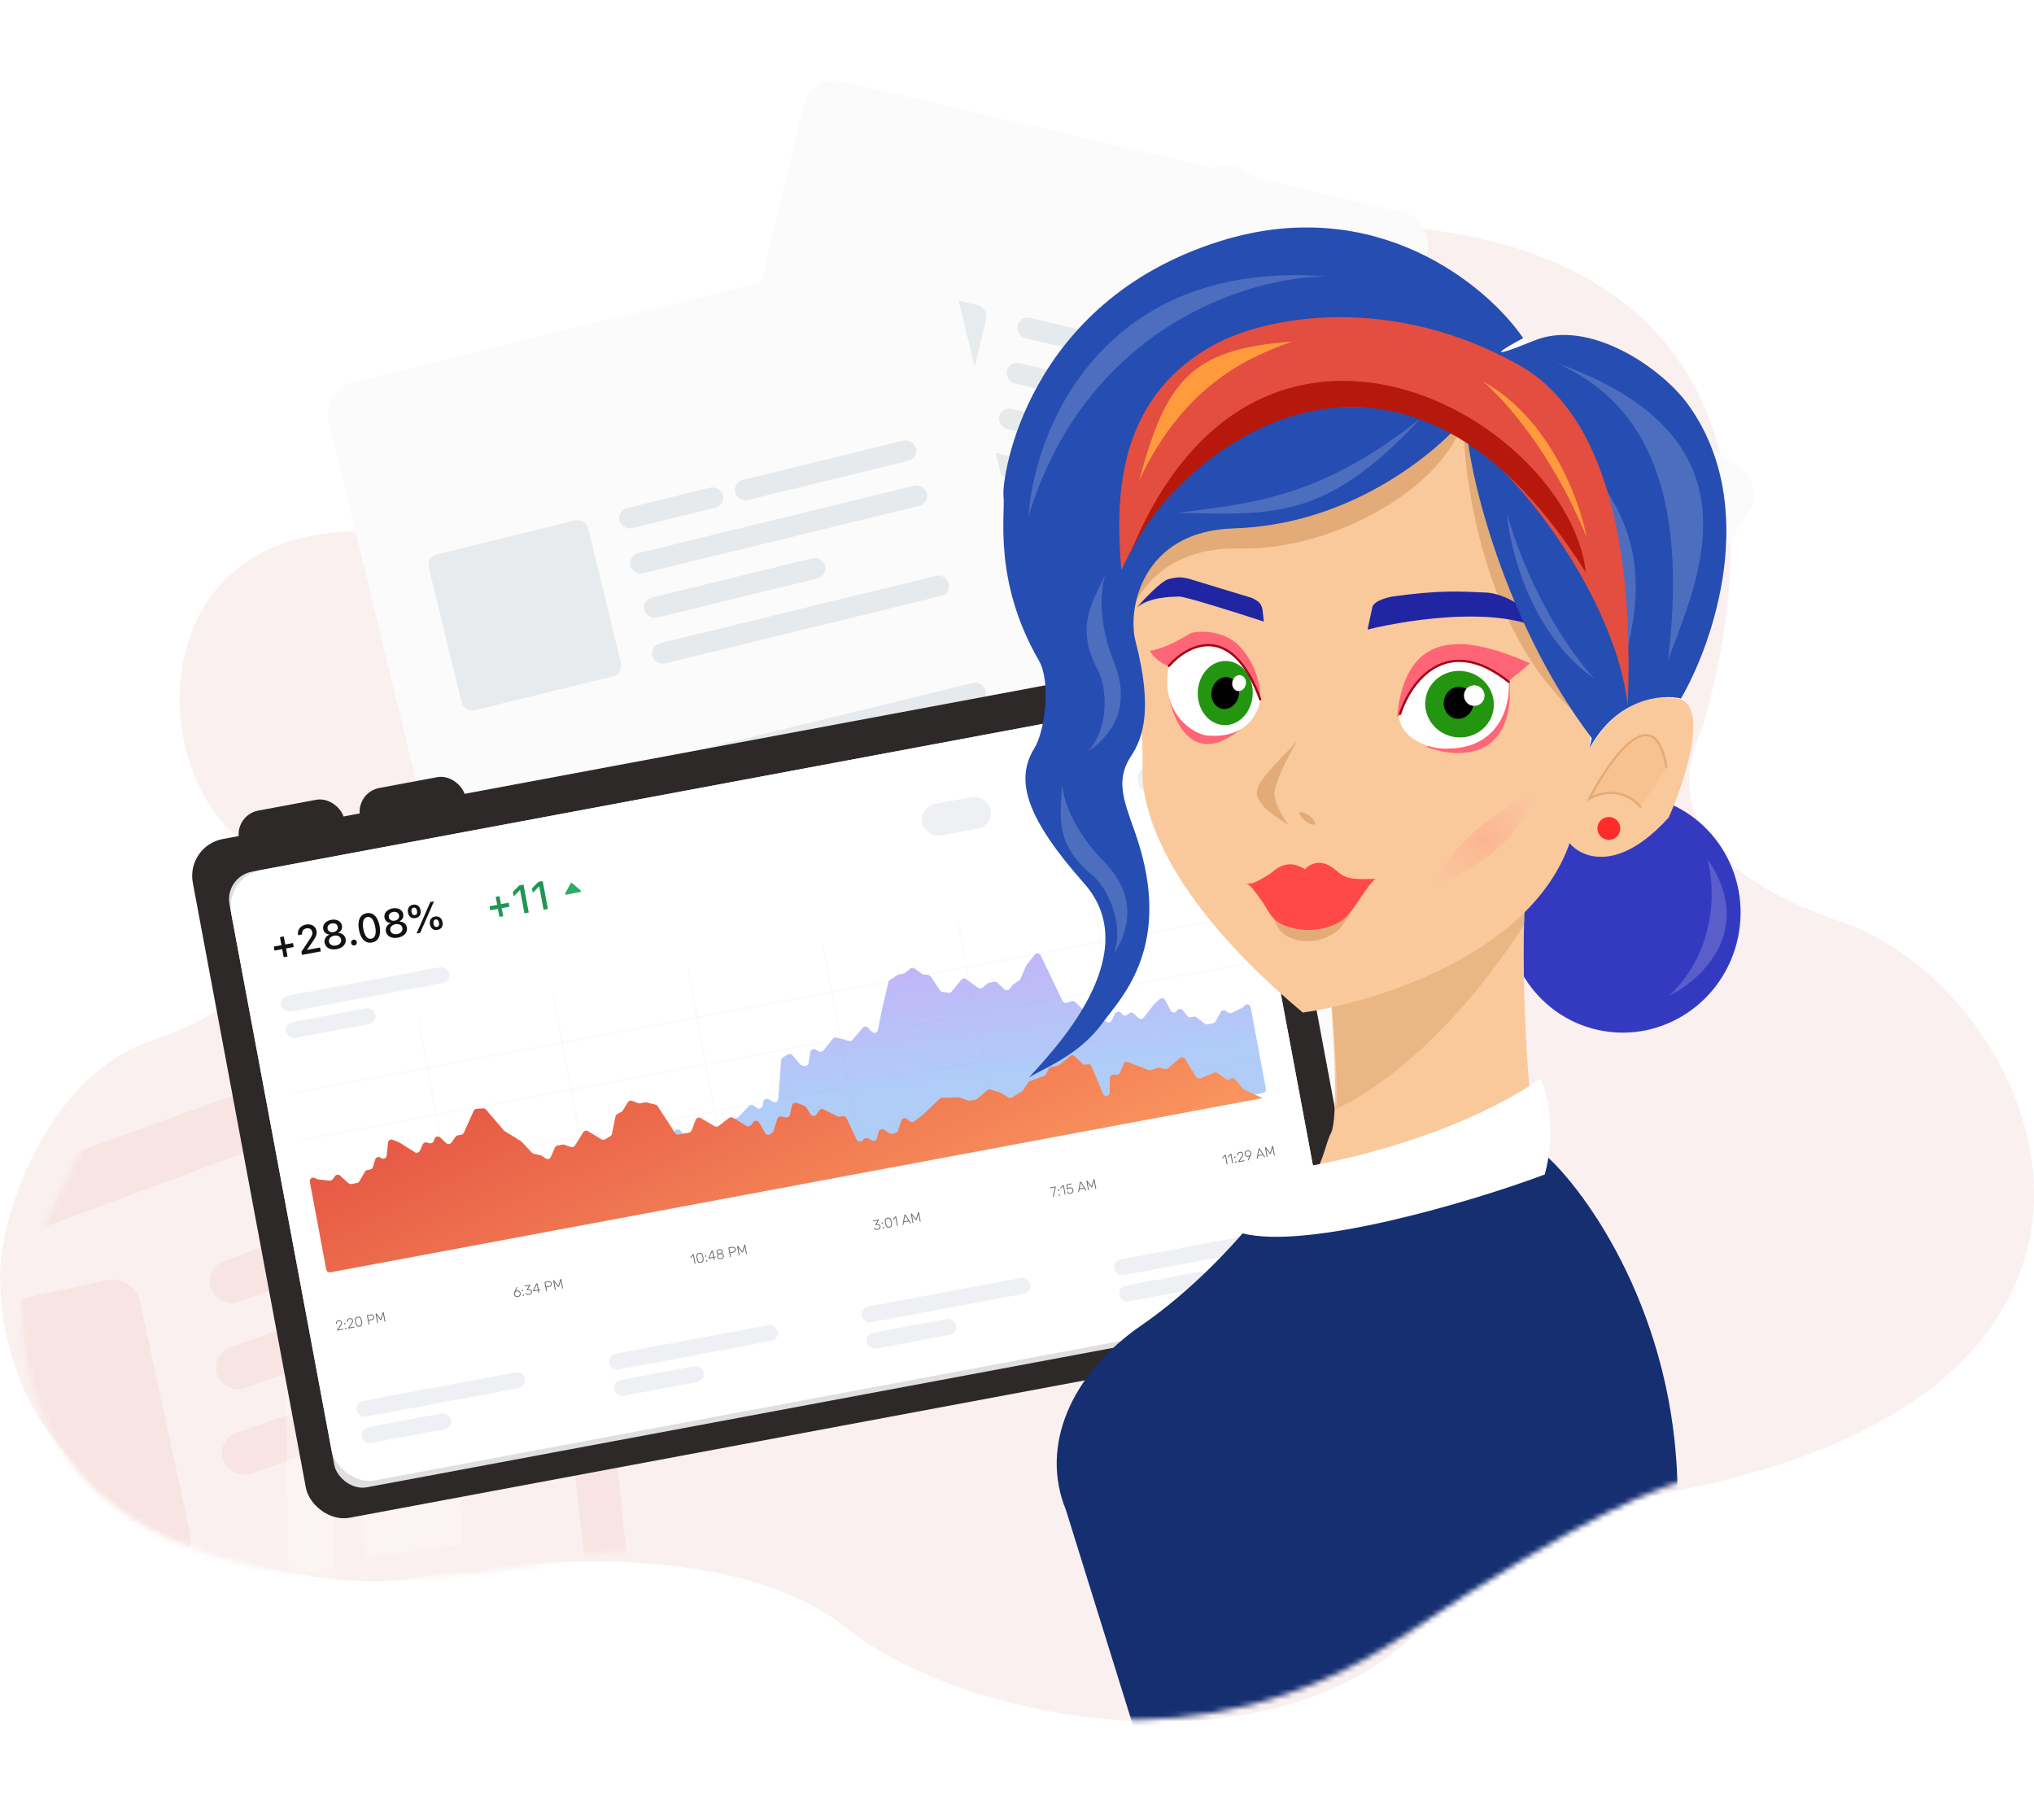<svg width="380" height="340" viewBox="0 0 380 340" fill="none" xmlns="http://www.w3.org/2000/svg">
<g clip-path="url(#clip0_2016_6361)">
<rect width="380" height="340" fill="white"/>
<path fill-rule="evenodd" clip-rule="evenodd" d="M127.911 91.079C181.335 33.409 355.648 3.2 318.099 135.934C313.011 146.41 312.909 161.566 344.048 172.245C380.685 184.809 411.88 256.523 318.099 277.516C317.228 277.711 316.229 277.91 315.116 278.133C304.919 280.167 285.102 284.121 265.286 304.368C237.811 332.44 180.114 321.761 158.439 304.368C136.764 286.975 95.246 291.462 76.625 294.909C60.14 297.96 0.611 288.196 0 238.459C1.86327e-05 226.56 9.158 200.928 28.085 194.519C53.551 185.897 59.013 170.827 42.739 154.852C25.643 138.07 28.696 88.335 84.257 101.454C84.671 101.552 85.093 101.653 85.522 101.756C96.566 104.396 112.128 108.116 127.911 91.079ZM92.787 71.826C99.857 67.279 116.342 63.944 120.146 73.948C121.389 77.217 118.902 86.678 103.238 92.437C99.242 93.907 90.83 91.528 88.483 83.041C87.868 80.818 88.799 74.391 92.787 71.826Z" fill="#FAF0EF"/>
<mask id="mask0_2016_6361" style="mask-type:alpha" maskUnits="userSpaceOnUse" x="3" y="-88" width="418" height="410">
<path d="M344.048 73.5C381.597 -96.897 168.424 -122.534 115 -48.5C98.604 -25.779 87.727 23.866 76.625 20.5C21.064 3.657 -8.595 82.957 8.5 104.5C24.774 125.008 8.5 149 28.086 158.8C46.542 168.035 4 227.724 4 243C4.611 306.85 87.515 295.417 104 291.5C122.622 287.075 134.5 290 159.5 306C184.5 322 224.786 330.319 261.5 306C298.214 281.682 309.246 278.044 318.099 275.5C411.88 248.55 441.638 145.13 405 129C373.862 115.291 338.96 86.949 344.048 73.5Z" fill="#84FF4A"/>
</mask>
<g mask="url(#mask0_2016_6361)">
<path d="M-19.189 227.428L101.067 183.75C103.514 182.862 106.145 184.511 106.411 187.101L118.276 302.355L17.98 310.024L-19.189 227.428Z" fill="#F8E4E2"/>
<path d="M-23.318 240.997L93.988 197.362C96.432 196.452 99.079 198.088 99.36 200.68L111.196 310.024L12.08 318.874L-23.318 240.997Z" fill="#FAF0EF"/>
<rect x="-28" y="249.549" width="54.278" height="54.278" rx="5" transform="rotate(-12.192 -28 249.549)" fill="#F8E4E2"/>
<rect x="40.399" y="269.01" width="54.502" height="8.074" rx="4" transform="rotate(-19.265 40.399 269.01)" fill="#F8E4E2"/>
<rect x="39.219" y="253.126" width="54.502" height="8.074" rx="4" transform="rotate(-19.976 39.219 253.126)" fill="#F8E4E2"/>
<rect x="38.039" y="237.045" width="54.502" height="8.074" rx="4" transform="rotate(-20.466 38.039 237.045)" fill="#F8E4E2"/>
<path d="M65.178 208.01L81.697 201.874L86.417 288.6L68.128 290.96L65.178 208.01Z" fill="white" fill-opacity="0.28"/>
<path d="M52.789 212.678L60.458 209.729L62.818 301.765L53.968 300.585L52.789 212.678Z" fill="white" fill-opacity="0.28"/>
<g filter="url(#filter0_d_2016_6361)">
<rect width="118.848" height="154.929" rx="6" transform="matrix(0.865 0.516 -0.51 0.85 227.158 28.727)" fill="#FBFBFB"/>
</g>
<rect width="66.685" height="40.025" rx="4" transform="matrix(0.865 0.516 -0.51 0.85 253.798 71.746)" fill="#FBFBFB"/>
<rect width="19.816" height="3.915" rx="1.958" transform="matrix(0.865 0.516 -0.51 0.851 250.704 83.528)" fill="#B8C3CC" fill-opacity="0.29"/>
<rect width="34.554" height="3.919" rx="1.96" transform="matrix(0.865 0.517 -0.51 0.851 269.815 94.96)" fill="#B8C3CC" fill-opacity="0.29"/>
<rect width="34.554" height="3.919" rx="1.96" transform="matrix(0.865 0.517 -0.51 0.851 242.3 98.69)" fill="#B8C3CC" fill-opacity="0.29"/>
<rect width="56.663" height="3.922" rx="1.961" transform="matrix(0.865 0.517 -0.509 0.851 246.257 90.963)" fill="#B8C3CC" fill-opacity="0.29"/>
<rect width="56.663" height="3.922" rx="1.961" transform="matrix(0.865 0.517 -0.509 0.851 237.362 105.831)" fill="#B8C3CC" fill-opacity="0.29"/>
<rect width="112.532" height="40.067" rx="4" transform="matrix(0.865 0.516 -0.51 0.85 195.888 89.818)" fill="#FBFBFB"/>
<rect width="58.268" height="3.919" rx="1.959" transform="matrix(0.865 0.517 -0.509 0.851 190.992 112.755)" fill="#B8C3CC" fill-opacity="0.29"/>
<rect width="95.539" height="3.92" rx="1.96" transform="matrix(0.864 0.517 -0.509 0.851 194.616 104.827)" fill="#B8C3CC" fill-opacity="0.29"/>
<rect width="95.539" height="3.92" rx="1.96" transform="matrix(0.864 0.517 -0.509 0.851 185.718 119.695)" fill="#B8C3CC" fill-opacity="0.29"/>
<rect width="30.447" height="30.227" rx="2" transform="matrix(0.865 0.516 -0.51 0.85 219.272 64.683)" fill="#E7EBED"/>
<g filter="url(#filter1_d_2016_6361)">
<rect width="118.848" height="154.929" rx="6" transform="matrix(0.981 0.229 -0.229 0.965 151.484 13.856)" fill="#FBFBFB"/>
</g>
<rect width="66.685" height="40.025" rx="4" transform="matrix(0.981 0.23 -0.229 0.965 189.903 46.786)" fill="#FBFBFB"/>
<rect width="19.816" height="3.915" rx="1.958" transform="matrix(0.981 0.23 -0.228 0.965 190.523 58.952)" fill="#B8C3CC" fill-opacity="0.29"/>
<rect width="34.554" height="3.919" rx="1.96" transform="matrix(0.98 0.23 -0.228 0.965 212.199 64.058)" fill="#B8C3CC" fill-opacity="0.29"/>
<rect width="34.554" height="3.919" rx="1.96" transform="matrix(0.98 0.23 -0.228 0.965 187.106 75.947)" fill="#B8C3CC" fill-opacity="0.29"/>
<rect width="56.663" height="3.922" rx="1.961" transform="matrix(0.98 0.231 -0.228 0.965 188.536 67.385)" fill="#B8C3CC" fill-opacity="0.29"/>
<rect width="56.663" height="3.922" rx="1.961" transform="matrix(0.98 0.231 -0.228 0.965 184.563 84.249)" fill="#B8C3CC" fill-opacity="0.29"/>
<rect width="112.532" height="40.067" rx="4" transform="matrix(0.981 0.23 -0.229 0.965 140.187 81.549)" fill="#FBFBFB"/>
<rect width="58.268" height="3.919" rx="1.959" transform="matrix(0.98 0.231 -0.228 0.965 142.469 104.892)" fill="#B8C3CC" fill-opacity="0.29"/>
<rect width="95.539" height="3.92" rx="1.96" transform="matrix(0.98 0.231 -0.228 0.965 143.52 96.238)" fill="#B8C3CC" fill-opacity="0.29"/>
<rect width="95.539" height="3.92" rx="1.96" transform="matrix(0.98 0.231 -0.228 0.965 139.544 113.103)" fill="#B8C3CC" fill-opacity="0.29"/>
<rect width="30.447" height="30.227" rx="2" transform="matrix(0.981 0.229 -0.229 0.965 154.86 50.512)" fill="#E7EBED"/>
<g filter="url(#filter2_d_2016_6361)">
<rect width="118.848" height="154.929" rx="6" transform="matrix(0.978 -0.24 0.234 0.964 60 72.905)" fill="#FBFBFB"/>
</g>
<rect width="66.685" height="40.025" rx="4" transform="matrix(0.978 -0.24 0.234 0.964 109.175 84.827)" fill="#FBFBFB"/>
<rect width="19.816" height="3.915" rx="1.958" transform="matrix(0.978 -0.24 0.234 0.964 115.246 95.389)" fill="#B8C3CC" fill-opacity="0.29"/>
<rect width="34.554" height="3.919" rx="1.96" transform="matrix(0.978 -0.239 0.235 0.964 136.88 90.109)" fill="#B8C3CC" fill-opacity="0.29"/>
<rect width="34.554" height="3.919" rx="1.96" transform="matrix(0.978 -0.239 0.235 0.964 119.909 112.085)" fill="#B8C3CC" fill-opacity="0.29"/>
<rect width="56.663" height="3.922" rx="1.961" transform="matrix(0.978 -0.239 0.235 0.963 117.3 103.806)" fill="#B8C3CC" fill-opacity="0.29"/>
<rect width="56.663" height="3.922" rx="1.961" transform="matrix(0.978 -0.239 0.235 0.963 121.408 120.637)" fill="#B8C3CC" fill-opacity="0.29"/>
<rect width="112.532" height="40.067" rx="4" transform="matrix(0.978 -0.24 0.234 0.964 80.635 138.358)" fill="#FBFBFB"/>
<rect width="58.268" height="3.919" rx="1.959" transform="matrix(0.978 -0.239 0.235 0.963 93.255 158.127)" fill="#B8C3CC" fill-opacity="0.29"/>
<rect width="95.539" height="3.92" rx="1.96" transform="matrix(0.978 -0.239 0.235 0.963 90.268 149.938)" fill="#B8C3CC" fill-opacity="0.29"/>
<rect width="95.539" height="3.92" rx="1.96" transform="matrix(0.978 -0.239 0.235 0.963 94.374 166.772)" fill="#B8C3CC" fill-opacity="0.29"/>
<rect width="30.447" height="30.227" rx="2" transform="matrix(0.978 -0.24 0.234 0.964 79.634 104.043)" fill="#E7EBED"/>
<rect x="34.735" y="158.037" width="202" height="129" rx="7" transform="rotate(-10.585 34.735 158.037)" fill="#2D2929"/>
<rect x="43.83" y="152.268" width="20" height="9" rx="4.5" transform="rotate(-10.585 43.83 152.268)" fill="#2D2929"/>
<rect x="66.439" y="148.043" width="20" height="9" rx="4.5" transform="rotate(-10.585 66.439 148.043)" fill="#2D2929"/>
<rect x="41.919" y="163.816" width="190" height="116" rx="7" transform="rotate(-10.585 41.919 163.816)" fill="white"/>
<g filter="url(#filter3_b_2016_6361)">
<rect x="41.919" y="163.816" width="190" height="117" rx="5.229" transform="rotate(-10.585 41.919 163.816)" fill="white" fill-opacity="0.85"/>
</g>
<path d="M53.435 177.2L54.874 176.931L54.734 176.182L53.295 176.451L53.014 174.951L52.302 175.084L52.582 176.584L51.147 176.853L51.287 177.601L52.722 177.333L53.003 178.833L53.715 178.7L53.435 177.2ZM55.687 174.717L56.454 174.574C56.348 174.006 56.663 173.55 57.252 173.44C57.831 173.332 58.245 173.644 58.337 174.139C58.414 174.552 58.288 174.837 57.753 175.64L56.311 177.815L56.421 178.4L59.935 177.744L59.799 177.017L57.391 177.467L57.38 177.405L58.318 176.059C59.064 174.984 59.248 174.508 59.135 173.904C58.974 173.04 58.152 172.546 57.172 172.729C56.12 172.926 55.506 173.744 55.687 174.717ZM62.895 177.322C64.055 177.105 64.742 176.333 64.573 175.429C64.447 174.756 63.908 174.311 63.215 174.309L63.204 174.248C63.727 174.004 63.991 173.494 63.885 172.93C63.731 172.106 62.896 171.66 61.873 171.851C60.849 172.042 60.231 172.76 60.385 173.584C60.49 174.145 60.929 174.531 61.497 174.567L61.508 174.628C60.865 174.891 60.526 175.5 60.651 176.166C60.819 177.066 61.734 177.538 62.895 177.322ZM62.769 176.649C62.1 176.774 61.567 176.484 61.466 175.942C61.364 175.396 61.756 174.934 62.425 174.809C63.094 174.684 63.627 174.973 63.729 175.519C63.831 176.062 63.438 176.524 62.769 176.649ZM62.302 174.147C61.734 174.253 61.289 173.996 61.199 173.515C61.108 173.027 61.426 172.623 61.997 172.516C62.568 172.409 63.014 172.67 63.105 173.159C63.195 173.64 62.869 174.041 62.302 174.147ZM66.227 176.632C66.535 176.574 66.715 176.297 66.658 175.993C66.601 175.69 66.333 175.497 66.026 175.554C65.722 175.611 65.538 175.888 65.595 176.192C65.652 176.496 65.924 176.688 66.227 176.632ZM69.504 176.086C70.719 175.859 71.241 174.725 70.917 172.993C70.594 171.265 69.686 170.391 68.482 170.616C67.271 170.842 66.739 171.982 67.061 173.706C67.386 175.442 68.286 176.314 69.504 176.086ZM69.372 175.378C68.663 175.51 68.127 174.881 67.879 173.554C67.633 172.241 67.913 171.456 68.615 171.324C69.316 171.193 69.853 171.823 70.099 173.139C70.347 174.47 70.081 175.245 69.372 175.378ZM74.342 175.182C75.503 174.966 76.19 174.194 76.021 173.29C75.895 172.617 75.355 172.172 74.663 172.17L74.651 172.109C75.174 171.865 75.438 171.355 75.333 170.791C75.179 169.967 74.343 169.52 73.32 169.712C72.297 169.903 71.679 170.621 71.833 171.445C71.938 172.006 72.376 172.391 72.945 172.428L72.956 172.489C72.313 172.751 71.974 173.361 72.098 174.026C72.266 174.927 73.182 175.399 74.342 175.182ZM74.217 174.51C73.548 174.635 73.015 174.345 72.913 173.803C72.811 173.257 73.204 172.794 73.873 172.669C74.542 172.544 75.075 172.834 75.177 173.38C75.278 173.922 74.886 174.385 74.217 174.51ZM73.749 172.008C73.181 172.114 72.737 171.856 72.647 171.376C72.556 170.887 72.873 170.484 73.445 170.377C74.016 170.27 74.461 170.531 74.552 171.019C74.642 171.5 74.317 171.902 73.749 172.008ZM77.628 171.519C78.362 171.381 78.713 170.837 78.566 170.049C78.422 169.278 77.889 168.888 77.162 169.024C76.439 169.159 76.079 169.716 76.223 170.486C76.369 171.271 76.894 171.656 77.628 171.519ZM77.525 170.969C77.196 171.031 76.961 170.813 76.878 170.368C76.797 169.934 76.94 169.638 77.265 169.577C77.591 169.516 77.827 169.741 77.908 170.175C77.991 170.616 77.854 170.908 77.525 170.969ZM78.499 174.275L81.078 168.393L80.402 168.519L77.819 174.402L78.499 174.275ZM81.731 173.727C82.465 173.59 82.816 173.045 82.669 172.261C82.524 171.487 81.992 171.1 81.265 171.236C80.542 171.371 80.182 171.928 80.326 172.698C80.472 173.479 81 173.863 81.731 173.727ZM81.628 173.177C81.302 173.238 81.067 173.02 80.985 172.579C80.903 172.142 81.042 171.846 81.368 171.785C81.697 171.724 81.933 171.949 82.015 172.387C82.097 172.824 81.957 173.116 81.628 173.177Z" fill="#121212"/>
<path d="M93.737 169.668L95.176 169.399L95.036 168.651L93.597 168.92L93.317 167.419L92.605 167.552L92.885 169.053L91.449 169.321L91.589 170.07L93.025 169.802L93.305 171.302L94.017 171.169L93.737 169.668ZM97.974 170.635L98.784 170.484L97.809 165.266L97.003 165.417L95.81 166.643L95.965 167.471L97.1 166.301L97.162 166.289L97.974 170.635ZM101.554 169.966L102.364 169.815L101.389 164.598L100.582 164.748L99.389 165.974L99.544 166.802L100.68 165.632L100.742 165.62L101.554 169.966Z" fill="#219653"/>
<path d="M108.539 166.522C108.534 166.554 108.522 166.583 108.503 166.605C108.484 166.627 108.46 166.641 108.434 166.646L105.753 167.147C105.726 167.152 105.699 167.148 105.673 167.134C105.648 167.12 105.626 167.097 105.61 167.069C105.594 167.041 105.586 167.009 105.585 166.976C105.584 166.943 105.591 166.912 105.606 166.885L106.64 164.997C106.65 164.979 106.662 164.964 106.677 164.953C106.692 164.942 106.708 164.934 106.726 164.931C106.744 164.928 106.762 164.929 106.78 164.934C106.797 164.939 106.814 164.948 106.83 164.961L108.476 166.349C108.499 166.368 108.518 166.395 108.529 166.426C108.54 166.457 108.543 166.49 108.539 166.522Z" fill="#27AE60"/>
<rect opacity="0.13" x="52.225" y="186.306" width="32" height="3" rx="1.5" transform="rotate(-10.585 52.225 186.306)" fill="#828DA5"/>
<rect opacity="0.13" x="171.727" y="150.75" width="13" height="6" rx="3" transform="rotate(-10.585 171.727 150.75)" fill="#828DA5"/>
<rect opacity="0.13" x="192.37" y="146.892" width="13" height="6" rx="3" transform="rotate(-10.585 192.37 146.892)" fill="#828DA5"/>
<rect opacity="0.13" x="212.029" y="143.218" width="13" height="6" rx="3" transform="rotate(-10.585 212.029 143.218)" fill="#828DA5"/>
<rect opacity="0.13" x="53.143" y="191.22" width="17" height="3" rx="1.5" transform="rotate(-10.585 53.143 191.22)" fill="#828DA5"/>
<rect opacity="0.13" x="66.369" y="261.995" width="32" height="3" rx="1.5" transform="rotate(-10.585 66.369 261.995)" fill="#828DA5"/>
<rect opacity="0.13" x="113.552" y="253.178" width="32" height="3" rx="1.5" transform="rotate(-10.585 113.552 253.178)" fill="#828DA5"/>
<rect opacity="0.13" x="160.735" y="244.361" width="32" height="3" rx="1.5" transform="rotate(-10.585 160.735 244.361)" fill="#828DA5"/>
<rect opacity="0.13" x="207.919" y="235.544" width="32" height="3" rx="1.5" transform="rotate(-10.585 207.919 235.544)" fill="#828DA5"/>
<rect opacity="0.13" x="67.287" y="266.91" width="17" height="3" rx="1.5" transform="rotate(-10.585 67.287 266.91)" fill="#828DA5"/>
<rect opacity="0.13" x="114.471" y="258.093" width="17" height="3" rx="1.5" transform="rotate(-10.585 114.471 258.093)" fill="#828DA5"/>
<rect opacity="0.13" x="161.654" y="249.276" width="17" height="3" rx="1.5" transform="rotate(-10.585 161.654 249.276)" fill="#828DA5"/>
<rect opacity="0.13" x="208.837" y="240.459" width="17" height="3" rx="1.5" transform="rotate(-10.585 208.837 240.459)" fill="#828DA5"/>
<g opacity="0.6" clip-path="url(#clip1_2016_6361)">
<rect x="78.077" y="190.63" width="0.218" height="35.952" transform="rotate(-10.585 78.077 190.63)" fill="#F5F5F5"/>
<rect x="103.258" y="185.925" width="0.218" height="35.952" transform="rotate(-10.585 103.258 185.925)" fill="#F5F5F5"/>
<rect x="128.44" y="181.219" width="0.218" height="35.952" transform="rotate(-10.585 128.44 181.219)" fill="#F5F5F5"/>
<rect x="153.622" y="176.513" width="0.218" height="35.952" transform="rotate(-10.585 153.622 176.513)" fill="#F5F5F5"/>
<rect x="178.804" y="171.808" width="0.218" height="35.952" transform="rotate(-10.585 178.804 171.808)" fill="#F5F5F5"/>
<rect x="203.985" y="167.102" width="0.218" height="35.952" transform="rotate(-10.585 203.985 167.102)" fill="#F5F5F5"/>
<rect x="54.536" y="204.117" width="179.541" height="0.218" transform="rotate(-10.585 54.536 204.117)" fill="#F5F5F5"/>
<rect x="56.177" y="212.899" width="179.541" height="0.218" transform="rotate(-10.585 56.177 212.899)" fill="#F5F5F5"/>
<rect x="57.818" y="221.68" width="179.541" height="0.218" transform="rotate(-10.585 57.818 221.68)" fill="#F5F5F5"/>
<rect x="59.459" y="230.462" width="179.541" height="0.218" transform="rotate(-10.585 59.459 230.462)" fill="#F5F5F5"/>
</g>
<path opacity="0.52" d="M232.252 188.143L232.539 187.842C232.906 187.455 233.557 187.648 233.655 188.172L236.505 203.423C236.571 203.778 236.337 204.119 235.982 204.186L64.089 236.307C64.217 236.283 64.335 236.221 64.428 236.13L66.884 233.709C66.953 233.642 67.005 233.559 67.039 233.468L67.776 231.452C67.89 231.139 68.221 230.962 68.544 231.041L68.656 231.068C68.919 231.132 69.195 231.026 69.349 230.802L70.405 229.261C70.529 229.081 70.734 228.975 70.952 228.977L73.699 229.008C74.012 229.011 74.283 228.793 74.347 228.487L75.098 224.871C75.177 224.487 75.576 224.259 75.948 224.385L78.596 225.284C78.784 225.348 78.99 225.323 79.157 225.217L80.08 224.63C80.177 224.568 80.288 224.533 80.402 224.528L81.692 224.47C81.84 224.463 81.981 224.407 82.092 224.309L85.118 221.666C85.381 221.436 85.778 221.454 86.02 221.706L87.133 222.866C87.32 223.06 87.606 223.12 87.855 223.017L88.422 222.782C88.756 222.644 89.139 222.803 89.276 223.137L90.214 225.411C90.482 226.061 91.447 225.887 91.471 225.184L91.647 220.045C91.657 219.738 91.879 219.481 92.18 219.424L92.58 219.35C92.782 219.312 92.955 219.181 93.046 218.996L93.893 217.278C94.035 216.991 94.364 216.848 94.67 216.942L97.153 217.7C97.254 217.731 97.361 217.737 97.464 217.717L98.649 217.496C98.843 217.46 99.043 217.513 99.193 217.641L100.031 218.356C100.156 218.462 100.315 218.517 100.479 218.512L103.195 218.414C103.331 218.409 103.464 218.446 103.578 218.521L104.993 219.453C105.068 219.502 105.152 219.535 105.24 219.551L107.366 219.924C107.605 219.966 107.846 219.873 107.995 219.682L108.907 218.514C108.941 218.47 108.981 218.431 109.025 218.397L110.548 217.232C110.721 217.099 110.949 217.062 111.155 217.132L113.396 217.893C113.503 217.929 113.616 217.937 113.727 217.916L114.833 217.71C114.943 217.689 115.047 217.64 115.133 217.568L116.383 216.522C116.445 216.47 116.517 216.43 116.594 216.404L119.464 215.439C119.609 215.39 119.767 215.394 119.911 215.45L123.213 216.744C123.554 216.878 123.937 216.706 124.064 216.363L125.555 212.348L126.052 211.36C126.261 210.946 126.822 210.875 127.127 211.223L128.412 212.688C128.564 212.861 128.796 212.942 129.023 212.899L129.645 212.783C129.805 212.753 129.948 212.664 130.047 212.534L130.745 211.608C131.005 211.263 131.522 211.261 131.785 211.603L132.494 212.526C132.736 212.842 133.202 212.87 133.48 212.585L134.079 211.972C134.265 211.782 134.547 211.723 134.793 211.823L135.25 212.009C135.637 212.166 136.069 211.926 136.14 211.514L136.481 209.54C136.528 209.271 136.737 209.059 137.005 209.009L137.588 208.9C137.723 208.875 137.846 208.808 137.941 208.708L139.911 206.636C140.131 206.405 140.485 206.367 140.75 206.545L141.446 207.014C141.829 207.271 142.351 207.062 142.45 206.611L142.628 205.8C142.723 205.367 143.212 205.152 143.595 205.375L144.415 205.851C144.832 206.094 145.36 205.816 145.395 205.334L145.933 198.078C145.948 197.867 146.065 197.677 146.247 197.567L147.205 196.989C147.48 196.822 147.836 196.881 148.043 197.127L149.468 198.82C149.555 198.924 149.673 198.998 149.804 199.032L150.251 199.147C150.624 199.244 151 198.998 151.06 198.617L151.387 196.552C151.459 196.101 151.958 195.86 152.355 196.085L152.964 196.431C153.241 196.588 153.591 196.522 153.793 196.276L155.607 194.057C155.77 193.858 156.035 193.773 156.284 193.84L158.617 194.472C158.863 194.538 159.126 194.456 159.289 194.26L161.166 192.017C161.417 191.717 161.873 191.703 162.142 191.986L162.892 192.777C163.257 193.162 163.905 192.975 164.008 192.454L164.612 189.399L165.967 183.508C166.004 183.347 166.1 183.207 166.237 183.114L167.615 182.177C167.69 182.126 167.774 182.092 167.863 182.075L168.797 181.9C168.907 181.88 169.01 181.831 169.097 181.759L170.051 180.961C170.28 180.768 170.611 180.757 170.854 180.933L172.269 181.958C172.365 182.027 172.477 182.069 172.595 182.08L173.406 182.153C173.603 182.17 173.781 182.276 173.891 182.44L175.628 185.033C175.73 185.185 175.891 185.287 176.072 185.315L177.176 185.486C177.405 185.521 177.636 185.433 177.782 185.253L179.59 183.043C179.808 182.777 180.195 182.725 180.475 182.925L182.765 184.557C183.007 184.73 183.336 184.717 183.564 184.526L184.521 183.725C184.607 183.653 184.71 183.604 184.821 183.583L185.764 183.407C185.972 183.368 186.186 183.432 186.338 183.579L187.64 184.835C187.924 185.11 188.386 185.071 188.62 184.752L189.125 184.064C189.173 183.998 189.233 183.942 189.302 183.899L190.364 183.223C190.474 183.153 190.561 183.052 190.613 182.932L191.693 180.453C191.716 180.401 191.745 180.351 191.781 180.307L193.325 178.37C193.625 177.993 194.216 178.06 194.425 178.495L198.511 187.003C198.652 187.297 198.988 187.442 199.299 187.343L200.203 187.054C200.429 186.982 200.676 187.038 200.849 187.2L203.95 190.111C204.101 190.253 204.312 190.315 204.517 190.277L205.179 190.153C205.339 190.123 205.505 190.154 205.644 190.24L206.752 190.928C207.078 191.131 207.508 191.01 207.68 190.667L208.337 189.362C208.542 188.956 209.089 188.878 209.399 189.21L209.697 189.529C209.923 189.772 210.295 189.806 210.562 189.61L210.968 189.311C211.222 189.125 211.573 189.146 211.803 189.362L212.695 190.2C212.976 190.463 213.422 190.428 213.658 190.125L215.594 187.644C215.616 187.615 215.641 187.589 215.667 187.564L216.644 186.667C216.959 186.378 217.462 186.464 217.663 186.842L218.72 188.829C218.953 189.268 219.572 189.295 219.844 188.879L219.907 188.783C220.15 188.411 220.686 188.385 220.964 188.733L221.826 189.809C221.976 189.997 222.219 190.087 222.456 190.043L223.019 189.938C223.203 189.903 223.392 189.949 223.539 190.063L225.071 191.25C225.219 191.364 225.408 191.41 225.592 191.376L226.644 191.179C226.839 191.143 227.007 191.02 227.1 190.844L228.042 189.081C228.221 188.744 228.649 188.632 228.97 188.837L229.517 189.187C229.71 189.31 229.953 189.323 230.158 189.222L232.068 188.279C232.137 188.245 232.199 188.199 232.252 188.143Z" fill="url(#paint0_linear_2016_6361)"/>
<path d="M59.209 220.285L58.822 220.091C58.339 219.848 57.787 220.263 57.886 220.795L60.948 237.181C61.014 237.536 61.356 237.77 61.711 237.704L236.087 205.118C235.953 205.143 235.815 205.126 235.692 205.069L232.461 203.575C232.374 203.535 232.296 203.476 232.235 203.402L230.77 201.654C230.55 201.391 230.163 201.343 229.886 201.545L229.809 201.6C229.58 201.766 229.271 201.766 229.042 201.601L227.469 200.462C227.285 200.329 227.046 200.301 226.837 200.387L224.269 201.445C223.974 201.567 223.634 201.457 223.465 201.186L221.38 197.832C221.167 197.49 220.698 197.42 220.394 197.686L218.246 199.567C218.09 199.704 217.878 199.759 217.676 199.714L216.598 199.478C216.48 199.453 216.358 199.46 216.245 199.499L215.019 199.921C214.872 199.972 214.713 199.969 214.568 199.912L210.733 198.418C210.396 198.287 210.017 198.453 209.886 198.789L209.268 200.375C209.167 200.634 208.914 200.801 208.637 200.791L208.025 200.77C207.659 200.758 207.354 201.05 207.35 201.416L207.319 204.107C207.311 204.818 206.334 205.007 206.062 204.35L203.938 199.224C203.82 198.938 203.518 198.774 203.214 198.831L202.812 198.906C202.604 198.945 202.39 198.881 202.238 198.734L200.787 197.333C200.548 197.102 200.174 197.087 199.918 197.298L197.871 198.978C197.786 199.048 197.684 199.096 197.576 199.116L196.385 199.338C196.185 199.376 196.014 199.504 195.922 199.685L195.395 200.722C195.319 200.872 195.189 200.986 195.031 201.042L192.436 201.964C192.304 202.011 192.191 202.099 192.113 202.215L191.124 203.681C191.073 203.757 191.007 203.821 190.93 203.869L189.072 205.036C188.859 205.17 188.587 205.169 188.375 205.035L187.077 204.212C187.029 204.182 186.977 204.158 186.923 204.141L185.056 203.553C184.838 203.485 184.601 203.535 184.429 203.685L182.608 205.28C182.52 205.357 182.413 205.409 182.298 205.431L181.186 205.639C181.071 205.66 180.952 205.65 180.842 205.61L179.272 205.037C179.193 205.008 179.108 204.995 179.024 204.998L175.963 205.114C175.802 205.12 175.65 205.185 175.534 205.296L172.413 208.303L170.762 209.522C170.506 209.71 170.153 209.688 169.923 209.47L169.482 209.051C169.136 208.723 168.567 208.863 168.413 209.315L167.748 211.271C167.672 211.494 167.481 211.659 167.249 211.703L166.629 211.819C166.463 211.85 166.291 211.815 166.15 211.722L165.15 211.065C164.778 210.821 164.276 211.011 164.16 211.441L163.834 212.643C163.727 213.038 163.286 213.239 162.917 213.06L162.139 212.681C161.89 212.56 161.591 212.61 161.394 212.804L161.101 213.095C160.78 213.411 160.243 213.316 160.05 212.909L158.155 208.901C158.028 208.632 157.736 208.483 157.444 208.537L156.902 208.639C156.761 208.665 156.616 208.644 156.488 208.58L153.86 207.259C153.564 207.11 153.203 207.206 153.021 207.483L152.547 208.201C152.287 208.597 151.705 208.592 151.45 208.193L150.58 206.826C150.502 206.704 150.387 206.612 150.252 206.563L148.83 206.044C148.462 205.909 148.059 206.127 147.97 206.509L147.559 208.261C147.479 208.603 147.143 208.821 146.798 208.754L145.966 208.593C145.64 208.53 145.319 208.72 145.218 209.036L144.504 211.281C144.462 211.41 144.382 211.524 144.273 211.605L143.899 211.886C143.582 212.123 143.13 212.027 142.936 211.682L141.834 209.714C141.606 209.306 141.035 209.263 140.748 209.633L140.313 210.193C140.11 210.455 139.744 210.523 139.46 210.352L136.925 208.828C136.695 208.69 136.404 208.706 136.191 208.87L134.243 210.364C134.032 210.526 133.744 210.543 133.515 210.409L130.913 208.884C130.565 208.679 130.117 208.836 129.972 209.213L129.215 211.189C129.134 211.401 128.948 211.556 128.725 211.597L126.796 211.958C126.536 212.006 126.272 211.894 126.128 211.672L122.863 206.655C122.773 206.516 122.634 206.417 122.475 206.377L120.818 205.96C120.727 205.937 120.631 205.934 120.538 205.951L119.6 206.126C119.485 206.148 119.366 206.138 119.256 206.098L118.069 205.665C117.777 205.558 117.45 205.672 117.287 205.938L116.337 207.494C116.274 207.597 116.184 207.68 116.077 207.735L115.335 208.114C115.158 208.204 115.032 208.37 114.992 208.565L114.321 211.84C114.284 212.019 114.173 212.175 114.016 212.269L113.042 212.852C112.835 212.976 112.576 212.975 112.37 212.851L109.844 211.332C109.538 211.148 109.141 211.244 108.952 211.547L107.41 214.029C107.246 214.291 106.921 214.404 106.63 214.298L105.439 213.863C105.329 213.823 105.21 213.813 105.095 213.835L104.149 214.011C103.935 214.051 103.756 214.195 103.669 214.394L102.911 216.142C102.748 216.517 102.284 216.653 101.945 216.424L101.215 215.931C101.147 215.884 101.07 215.851 100.989 215.834L99.729 215.558C99.601 215.53 99.484 215.464 99.393 215.368L97.432 213.289C97.393 213.248 97.349 213.212 97.3 213.182L94.278 211.312C94.221 211.277 94.17 211.233 94.126 211.182L90.804 207.306C90.672 207.152 90.475 207.068 90.273 207.079L89.064 207.144C88.82 207.157 88.603 207.306 88.503 207.529L86.665 211.611C86.578 211.806 86.4 211.946 86.189 211.985L85.53 212.109C85.364 212.14 85.216 212.234 85.118 212.371L84.335 213.467C84.105 213.79 83.641 213.835 83.353 213.561L82.247 212.511C81.907 212.188 81.349 212.317 81.185 212.756L81.022 213.19C80.902 213.511 80.555 213.685 80.226 213.589L79.753 213.45C79.44 213.358 79.107 213.512 78.973 213.809L78.445 214.981C78.282 215.344 77.836 215.478 77.499 215.265L74.746 213.521C74.715 213.501 74.683 213.485 74.649 213.47L73.397 212.945C72.993 212.776 72.54 213.044 72.494 213.48L72.24 215.898C72.186 216.404 71.601 216.657 71.195 216.35L71.11 216.286C70.745 216.009 70.216 216.184 70.088 216.624L69.674 218.039C69.605 218.275 69.409 218.453 69.167 218.498L68.606 218.603C68.416 218.638 68.252 218.755 68.157 218.923L67.154 220.688C67.059 220.856 66.895 220.973 66.706 221.008L65.65 221.205C65.45 221.243 65.243 221.184 65.091 221.047L63.538 219.64C63.246 219.375 62.788 219.427 62.563 219.751L62.184 220.296C62.048 220.492 61.817 220.598 61.58 220.573L59.435 220.351C59.356 220.343 59.279 220.321 59.209 220.285Z" fill="url(#paint1_linear_2016_6361)"/>
<path d="M63.043 248.589C63.026 248.592 63.011 248.59 62.999 248.581C62.987 248.573 62.979 248.56 62.976 248.543L62.969 248.505C62.966 248.487 62.967 248.47 62.973 248.453C62.98 248.434 62.993 248.411 63.013 248.385L63.554 247.595C63.608 247.522 63.648 247.461 63.674 247.41C63.7 247.359 63.715 247.311 63.719 247.266C63.724 247.219 63.722 247.169 63.712 247.116C63.691 247.001 63.64 246.917 63.561 246.864C63.484 246.811 63.385 246.796 63.263 246.819C63.186 246.833 63.122 246.861 63.071 246.903C63.02 246.944 62.984 246.996 62.962 247.059C62.94 247.12 62.93 247.188 62.934 247.264C62.936 247.285 62.931 247.301 62.919 247.314C62.907 247.325 62.896 247.332 62.886 247.334L62.834 247.343C62.817 247.347 62.803 247.345 62.791 247.338C62.78 247.33 62.774 247.318 62.771 247.305C62.762 247.246 62.763 247.184 62.774 247.118C62.784 247.05 62.806 246.986 62.841 246.925C62.877 246.863 62.928 246.809 62.992 246.763C63.056 246.716 63.136 246.683 63.234 246.665C63.364 246.641 63.474 246.646 63.562 246.681C63.651 246.715 63.722 246.769 63.773 246.841C63.823 246.913 63.857 246.994 63.874 247.085C63.887 247.156 63.889 247.223 63.88 247.286C63.87 247.348 63.85 247.412 63.819 247.476C63.788 247.538 63.747 247.605 63.694 247.675L63.207 248.399L64.068 248.238C64.087 248.234 64.103 248.237 64.115 248.245C64.127 248.254 64.135 248.267 64.138 248.286L64.145 248.325C64.149 248.342 64.146 248.356 64.138 248.369C64.129 248.381 64.116 248.389 64.097 248.392L63.043 248.589ZM64.376 247.409C64.359 247.412 64.344 247.41 64.332 247.401C64.32 247.393 64.312 247.38 64.309 247.363L64.286 247.24C64.283 247.223 64.285 247.208 64.294 247.196C64.302 247.182 64.314 247.173 64.332 247.17L64.455 247.147C64.472 247.144 64.487 247.147 64.499 247.157C64.513 247.165 64.522 247.178 64.525 247.195L64.548 247.318C64.551 247.336 64.548 247.35 64.538 247.363C64.529 247.375 64.517 247.383 64.5 247.386L64.376 247.409ZM64.544 248.309C64.527 248.312 64.513 248.309 64.5 248.301C64.488 248.293 64.48 248.28 64.477 248.263L64.454 248.139C64.451 248.122 64.454 248.107 64.462 248.095C64.47 248.081 64.483 248.073 64.5 248.07L64.623 248.047C64.64 248.043 64.655 248.047 64.668 248.057C64.681 248.065 64.69 248.077 64.693 248.095L64.716 248.218C64.719 248.235 64.716 248.25 64.706 248.262C64.698 248.275 64.685 248.282 64.668 248.286L64.544 248.309ZM65.114 248.202C65.097 248.205 65.082 248.203 65.07 248.194C65.058 248.186 65.05 248.173 65.047 248.156L65.04 248.118C65.037 248.1 65.038 248.083 65.044 248.066C65.051 248.047 65.064 248.024 65.084 247.998L65.625 247.208C65.679 247.135 65.719 247.074 65.745 247.023C65.771 246.972 65.786 246.924 65.79 246.879C65.795 246.832 65.793 246.782 65.783 246.729C65.762 246.614 65.711 246.53 65.632 246.477C65.555 246.424 65.456 246.409 65.334 246.432C65.257 246.446 65.193 246.474 65.142 246.516C65.091 246.557 65.055 246.609 65.033 246.672C65.011 246.733 65.001 246.801 65.005 246.877C65.007 246.898 65.002 246.914 64.99 246.927C64.978 246.938 64.967 246.945 64.957 246.947L64.905 246.956C64.888 246.96 64.874 246.958 64.862 246.951C64.851 246.943 64.845 246.931 64.842 246.918C64.833 246.859 64.834 246.797 64.845 246.731C64.855 246.663 64.877 246.599 64.912 246.538C64.948 246.476 64.999 246.422 65.063 246.376C65.127 246.329 65.207 246.296 65.305 246.278C65.435 246.254 65.545 246.259 65.633 246.294C65.722 246.328 65.793 246.382 65.844 246.454C65.894 246.526 65.928 246.607 65.945 246.698C65.958 246.769 65.96 246.836 65.951 246.899C65.941 246.961 65.921 247.025 65.89 247.089C65.859 247.151 65.818 247.218 65.765 247.288L65.278 248.012L66.139 247.851C66.158 247.847 66.174 247.85 66.186 247.858C66.198 247.867 66.206 247.88 66.209 247.899L66.216 247.938C66.22 247.955 66.217 247.969 66.209 247.982C66.2 247.994 66.187 248.002 66.168 248.005L65.114 248.202ZM67.165 247.845C67.049 247.867 66.947 247.867 66.862 247.844C66.777 247.82 66.705 247.781 66.645 247.725C66.586 247.666 66.539 247.596 66.502 247.515C66.466 247.433 66.437 247.345 66.416 247.251C66.407 247.205 66.397 247.158 66.387 247.11C66.378 247.063 66.369 247.015 66.36 246.967C66.352 246.917 66.344 246.868 66.335 246.82C66.319 246.725 66.313 246.633 66.318 246.543C66.324 246.454 66.344 246.372 66.379 246.298C66.414 246.222 66.467 246.158 66.537 246.106C66.609 246.054 66.703 246.017 66.819 245.995C66.936 245.973 67.036 245.974 67.12 245.997C67.206 246.02 67.278 246.061 67.337 246.119C67.397 246.175 67.446 246.244 67.482 246.326C67.52 246.407 67.549 246.495 67.569 246.589C67.579 246.637 67.589 246.685 67.599 246.735C67.608 246.783 67.617 246.831 67.626 246.879C67.634 246.927 67.642 246.974 67.649 247.021C67.665 247.115 67.67 247.208 67.664 247.297C67.659 247.387 67.639 247.47 67.604 247.545C67.57 247.619 67.517 247.682 67.445 247.735C67.375 247.787 67.281 247.824 67.165 247.845ZM67.136 247.691C67.289 247.663 67.392 247.591 67.447 247.476C67.502 247.361 67.514 247.215 67.485 247.038C67.477 246.988 67.47 246.942 67.462 246.899C67.453 246.854 67.445 246.811 67.437 246.768C67.429 246.723 67.419 246.678 67.409 246.632C67.373 246.46 67.309 246.329 67.216 246.24C67.123 246.151 67.001 246.121 66.848 246.149C66.697 246.177 66.594 246.25 66.538 246.367C66.483 246.483 66.47 246.628 66.499 246.802C66.508 246.848 66.516 246.894 66.522 246.939C66.53 246.982 66.538 247.025 66.547 247.07C66.556 247.112 66.566 247.159 66.575 247.208C66.612 247.384 66.676 247.516 66.769 247.603C66.863 247.69 66.985 247.719 67.136 247.691ZM68.926 247.49C68.909 247.493 68.894 247.49 68.882 247.482C68.87 247.474 68.862 247.461 68.859 247.444L68.544 245.76C68.541 245.742 68.543 245.726 68.552 245.714C68.56 245.702 68.573 245.694 68.59 245.691L69.214 245.574C69.334 245.552 69.442 245.553 69.537 245.578C69.633 245.6 69.713 245.647 69.776 245.716C69.84 245.786 69.883 245.879 69.905 245.996C69.927 246.112 69.92 246.214 69.885 246.302C69.852 246.39 69.795 246.463 69.713 246.521C69.633 246.577 69.533 246.616 69.413 246.638L68.894 246.735L69.021 247.414C69.024 247.431 69.021 247.445 69.013 247.458C69.005 247.47 68.991 247.478 68.972 247.481L68.926 247.49ZM68.865 246.581L69.371 246.486C69.521 246.458 69.625 246.405 69.685 246.327C69.746 246.248 69.766 246.147 69.743 246.026C69.72 245.904 69.666 245.818 69.58 245.766C69.496 245.715 69.379 245.703 69.23 245.731L68.724 245.825L68.865 246.581ZM70.549 247.187C70.532 247.19 70.516 247.187 70.502 247.179C70.49 247.171 70.482 247.158 70.479 247.141L70.165 245.458C70.161 245.439 70.163 245.423 70.172 245.411C70.182 245.398 70.196 245.391 70.213 245.387L70.277 245.375C70.294 245.372 70.308 245.374 70.318 245.381C70.328 245.388 70.335 245.394 70.337 245.399L71.133 246.426L71.507 245.18C71.509 245.174 71.513 245.167 71.518 245.157C71.525 245.147 71.537 245.14 71.554 245.137L71.616 245.125C71.635 245.122 71.65 245.124 71.663 245.132C71.675 245.141 71.683 245.154 71.686 245.173L72.001 246.857C72.004 246.874 72.001 246.889 71.993 246.901C71.985 246.913 71.971 246.921 71.952 246.924L71.906 246.933C71.889 246.936 71.874 246.934 71.862 246.925C71.85 246.917 71.842 246.904 71.839 246.887L71.579 245.494L71.268 246.552C71.265 246.57 71.257 246.585 71.245 246.596C71.234 246.607 71.219 246.615 71.198 246.618L71.142 246.629C71.121 246.633 71.104 246.632 71.09 246.625C71.077 246.619 71.064 246.608 71.052 246.592L70.381 245.718L70.641 247.111C70.644 247.128 70.642 247.143 70.633 247.155C70.625 247.167 70.612 247.175 70.595 247.178L70.549 247.187Z" fill="#6D6D6D"/>
<path d="M96.758 242.315C96.621 242.341 96.501 242.333 96.398 242.292C96.294 242.251 96.21 242.189 96.145 242.106C96.081 242.022 96.04 241.928 96.021 241.825C96.011 241.776 96.008 241.728 96.01 241.681C96.013 241.633 96.019 241.587 96.029 241.545C96.039 241.502 96.05 241.464 96.061 241.43C96.074 241.394 96.086 241.364 96.097 241.34L96.471 240.534C96.478 240.524 96.485 240.512 96.493 240.498C96.503 240.482 96.519 240.472 96.541 240.467L96.59 240.458C96.605 240.455 96.618 240.459 96.629 240.47C96.641 240.478 96.649 240.49 96.652 240.505C96.653 240.512 96.653 240.519 96.65 240.527C96.65 240.532 96.648 240.537 96.645 240.541L96.361 241.158C96.384 241.147 96.411 241.136 96.443 241.127C96.475 241.117 96.505 241.11 96.532 241.105C96.635 241.086 96.728 241.086 96.812 241.106C96.897 241.124 96.97 241.156 97.032 241.203C97.096 241.25 97.147 241.307 97.187 241.376C97.228 241.443 97.255 241.515 97.27 241.592C97.289 241.695 97.283 241.797 97.252 241.899C97.224 242 97.168 242.088 97.087 242.164C97.005 242.239 96.895 242.29 96.758 242.315ZM96.73 242.161C96.81 242.146 96.882 242.115 96.946 242.067C97.01 242.02 97.057 241.959 97.088 241.884C97.119 241.807 97.126 241.72 97.108 241.622C97.09 241.525 97.052 241.447 96.995 241.388C96.939 241.329 96.874 241.289 96.797 241.268C96.72 241.247 96.642 241.244 96.561 241.259C96.481 241.274 96.408 241.305 96.344 241.353C96.281 241.4 96.233 241.461 96.201 241.536C96.17 241.611 96.164 241.698 96.183 241.795C96.201 241.893 96.238 241.972 96.293 242.033C96.35 242.091 96.417 242.131 96.494 242.152C96.57 242.173 96.649 242.176 96.73 242.161ZM97.569 241.206C97.552 241.21 97.537 241.207 97.525 241.199C97.513 241.19 97.505 241.178 97.502 241.16L97.479 241.037C97.475 241.02 97.478 241.005 97.486 240.993C97.494 240.979 97.507 240.971 97.524 240.967L97.647 240.944C97.665 240.941 97.679 240.945 97.692 240.955C97.706 240.963 97.714 240.975 97.718 240.992L97.741 241.116C97.744 241.133 97.74 241.148 97.73 241.16C97.722 241.172 97.709 241.18 97.692 241.183L97.569 241.206ZM97.737 242.106C97.72 242.109 97.705 242.107 97.693 242.098C97.681 242.09 97.673 242.077 97.67 242.06L97.647 241.937C97.644 241.919 97.646 241.905 97.654 241.893C97.662 241.879 97.675 241.87 97.692 241.867L97.816 241.844C97.833 241.841 97.847 241.844 97.86 241.854C97.874 241.862 97.882 241.875 97.886 241.892L97.909 242.015C97.912 242.032 97.909 242.047 97.898 242.06C97.89 242.072 97.877 242.08 97.86 242.083L97.737 242.106ZM98.856 241.923C98.76 241.941 98.672 241.945 98.593 241.935C98.512 241.924 98.442 241.902 98.381 241.871C98.322 241.84 98.273 241.801 98.234 241.755C98.197 241.707 98.172 241.655 98.16 241.599C98.157 241.583 98.16 241.57 98.169 241.56C98.177 241.549 98.189 241.543 98.205 241.54L98.241 241.533C98.254 241.53 98.268 241.531 98.281 241.536C98.296 241.54 98.31 241.555 98.321 241.579C98.354 241.649 98.398 241.7 98.454 241.733C98.511 241.763 98.572 241.78 98.636 241.784C98.702 241.785 98.766 241.781 98.828 241.769C98.96 241.744 99.061 241.693 99.134 241.613C99.207 241.534 99.233 241.431 99.209 241.304C99.185 241.177 99.13 241.094 99.042 241.053C98.957 241.013 98.848 241.005 98.716 241.029L98.49 241.071C98.473 241.075 98.458 241.072 98.446 241.064C98.433 241.055 98.426 241.043 98.423 241.026L98.415 240.987C98.413 240.973 98.412 240.962 98.414 240.953C98.418 240.941 98.422 240.931 98.427 240.921L98.84 240.197L98.064 240.343C98.046 240.346 98.032 240.343 98.019 240.335C98.007 240.326 98 240.314 97.996 240.297L97.989 240.258C97.986 240.239 97.988 240.224 97.996 240.211C98.005 240.199 98.018 240.191 98.035 240.188L98.993 240.009C99.012 240.006 99.028 240.008 99.04 240.016C99.052 240.025 99.06 240.038 99.064 240.057L99.071 240.096C99.073 240.106 99.072 240.116 99.068 240.125C99.066 240.133 99.063 240.141 99.059 240.148L98.636 240.885L98.687 240.875C98.805 240.853 98.912 240.853 99.006 240.874C99.102 240.893 99.181 240.936 99.243 241.003C99.307 241.069 99.349 241.159 99.371 241.274C99.392 241.387 99.383 241.489 99.345 241.579C99.307 241.668 99.246 241.742 99.161 241.803C99.076 241.861 98.975 241.901 98.856 241.923ZM100.647 241.562C100.63 241.565 100.615 241.563 100.603 241.554C100.591 241.546 100.583 241.533 100.58 241.516L100.504 241.11L99.656 241.268C99.639 241.272 99.624 241.269 99.612 241.261C99.6 241.252 99.592 241.24 99.589 241.222L99.581 241.181C99.581 241.178 99.581 241.168 99.581 241.152C99.582 241.136 99.586 241.118 99.595 241.099L100.168 239.835C100.183 239.802 100.212 239.781 100.255 239.773L100.36 239.754C100.377 239.751 100.392 239.753 100.404 239.762C100.416 239.77 100.424 239.783 100.427 239.8L100.637 240.926L100.871 240.882C100.888 240.879 100.903 240.881 100.915 240.89C100.927 240.898 100.935 240.911 100.938 240.928L100.946 240.969C100.949 240.986 100.947 241.001 100.938 241.013C100.93 241.025 100.917 241.033 100.9 241.036L100.666 241.08L100.742 241.486C100.745 241.503 100.743 241.518 100.734 241.53C100.726 241.542 100.713 241.55 100.696 241.553L100.647 241.562ZM99.774 241.087L100.475 240.956L100.289 239.956L99.774 241.087ZM102.106 241.289C102.089 241.293 102.074 241.29 102.062 241.282C102.05 241.273 102.042 241.261 102.039 241.243L101.724 239.56C101.721 239.541 101.723 239.526 101.732 239.513C101.74 239.501 101.753 239.494 101.77 239.49L102.394 239.374C102.514 239.351 102.622 239.352 102.717 239.377C102.813 239.4 102.893 239.446 102.956 239.516C103.02 239.586 103.063 239.679 103.085 239.795C103.107 239.912 103.1 240.014 103.065 240.102C103.032 240.19 102.975 240.263 102.893 240.32C102.813 240.376 102.713 240.415 102.593 240.438L102.074 240.535L102.201 241.213C102.204 241.23 102.201 241.245 102.193 241.257C102.185 241.269 102.171 241.277 102.152 241.281L102.106 241.289ZM102.045 240.38L102.551 240.286C102.701 240.258 102.805 240.205 102.865 240.126C102.926 240.047 102.946 239.947 102.923 239.825C102.9 239.704 102.846 239.617 102.76 239.566C102.676 239.514 102.559 239.502 102.41 239.53L101.904 239.625L102.045 240.38ZM103.729 240.986C103.712 240.989 103.696 240.987 103.682 240.979C103.67 240.971 103.662 240.958 103.659 240.941L103.345 239.257C103.341 239.238 103.343 239.223 103.352 239.211C103.362 239.198 103.376 239.19 103.393 239.187L103.457 239.175C103.474 239.172 103.488 239.174 103.498 239.181C103.508 239.188 103.514 239.194 103.517 239.198L104.313 240.225L104.687 238.98C104.689 238.974 104.693 238.966 104.698 238.956C104.705 238.946 104.717 238.94 104.734 238.936L104.796 238.925C104.815 238.921 104.83 238.924 104.843 238.932C104.855 238.94 104.863 238.954 104.866 238.973L105.181 240.656C105.184 240.674 105.181 240.688 105.173 240.7C105.165 240.713 105.151 240.72 105.132 240.724L105.086 240.733C105.069 240.736 105.054 240.733 105.042 240.725C105.03 240.717 105.022 240.704 105.019 240.687L104.758 239.294L104.448 240.352C104.445 240.37 104.437 240.385 104.425 240.396C104.414 240.407 104.399 240.414 104.378 240.418L104.322 240.429C104.301 240.432 104.284 240.431 104.27 240.425C104.257 240.419 104.244 240.408 104.232 240.392L103.561 239.517L103.821 240.91C103.824 240.928 103.822 240.942 103.813 240.954C103.805 240.967 103.792 240.974 103.775 240.978L103.729 240.986Z" fill="#6D6D6D"/>
<path d="M129.832 236.108C129.814 236.112 129.8 236.109 129.788 236.101C129.775 236.092 129.768 236.079 129.765 236.062L129.478 234.531L129.084 234.971C129.073 234.984 129.059 234.991 129.043 234.992C129.029 234.993 129.016 234.988 129.003 234.976L128.968 234.945C128.955 234.933 128.948 234.92 128.947 234.906C128.946 234.891 128.951 234.876 128.963 234.863L129.432 234.34C129.442 234.329 129.453 234.322 129.462 234.318C129.472 234.314 129.483 234.311 129.495 234.309L129.544 234.3C129.561 234.297 129.576 234.299 129.588 234.308C129.6 234.316 129.608 234.329 129.611 234.346L129.926 236.032C129.93 236.049 129.927 236.064 129.919 236.076C129.91 236.088 129.898 236.096 129.88 236.099L129.832 236.108ZM130.949 235.926C130.833 235.948 130.731 235.947 130.646 235.924C130.561 235.901 130.489 235.861 130.429 235.805C130.37 235.747 130.323 235.677 130.286 235.595C130.25 235.513 130.221 235.426 130.2 235.332C130.191 235.286 130.181 235.239 130.171 235.191C130.162 235.143 130.153 235.095 130.144 235.047C130.136 234.997 130.128 234.948 130.119 234.9C130.103 234.806 130.098 234.714 130.102 234.624C130.108 234.534 130.129 234.452 130.163 234.379C130.198 234.303 130.251 234.239 130.321 234.187C130.393 234.134 130.487 234.097 130.603 234.076C130.72 234.054 130.82 234.055 130.904 234.078C130.99 234.101 131.063 234.141 131.121 234.2C131.181 234.256 131.23 234.325 131.266 234.407C131.305 234.488 131.333 234.576 131.353 234.67C131.363 234.717 131.373 234.766 131.383 234.816C131.392 234.864 131.401 234.912 131.41 234.96C131.419 235.008 131.427 235.055 131.433 235.101C131.449 235.196 131.454 235.288 131.448 235.378C131.443 235.468 131.423 235.55 131.388 235.626C131.354 235.7 131.301 235.763 131.229 235.815C131.159 235.867 131.066 235.904 130.949 235.926ZM130.92 235.772C131.073 235.743 131.176 235.672 131.231 235.557C131.286 235.442 131.299 235.296 131.269 235.119C131.262 235.069 131.254 235.022 131.246 234.98C131.237 234.935 131.229 234.891 131.221 234.848C131.213 234.804 131.204 234.759 131.193 234.713C131.157 234.54 131.093 234.41 131 234.321C130.907 234.232 130.785 234.201 130.632 234.23C130.481 234.258 130.378 234.33 130.322 234.447C130.267 234.564 130.254 234.709 130.283 234.883C130.292 234.929 130.3 234.975 130.306 235.019C130.314 235.062 130.322 235.106 130.331 235.151C130.34 235.193 130.35 235.239 130.359 235.289C130.396 235.465 130.46 235.596 130.553 235.684C130.647 235.771 130.77 235.8 130.92 235.772ZM131.822 234.805C131.804 234.809 131.79 234.806 131.778 234.798C131.765 234.789 131.758 234.777 131.754 234.759L131.731 234.636C131.728 234.619 131.731 234.604 131.739 234.592C131.747 234.578 131.76 234.57 131.777 234.566L131.9 234.543C131.917 234.54 131.932 234.544 131.945 234.554C131.959 234.562 131.967 234.574 131.97 234.591L131.994 234.715C131.997 234.732 131.993 234.747 131.983 234.759C131.975 234.772 131.962 234.779 131.945 234.782L131.822 234.805ZM131.99 235.705C131.973 235.708 131.958 235.706 131.946 235.697C131.933 235.689 131.926 235.676 131.923 235.659L131.9 235.536C131.896 235.519 131.899 235.504 131.907 235.492C131.915 235.478 131.928 235.469 131.945 235.466L132.068 235.443C132.086 235.44 132.1 235.443 132.113 235.453C132.127 235.461 132.135 235.474 132.139 235.491L132.162 235.614C132.165 235.632 132.161 235.646 132.151 235.659C132.143 235.671 132.13 235.679 132.113 235.682L131.99 235.705ZM133.413 235.439C133.396 235.442 133.381 235.44 133.369 235.431C133.357 235.423 133.349 235.41 133.346 235.393L133.27 234.987L132.422 235.146C132.405 235.149 132.39 235.146 132.378 235.138C132.365 235.129 132.358 235.117 132.355 235.1L132.347 235.058C132.346 235.055 132.346 235.045 132.347 235.029C132.347 235.013 132.352 234.995 132.361 234.976L132.933 233.712C132.948 233.679 132.977 233.659 133.02 233.651L133.125 233.631C133.143 233.628 133.157 233.63 133.169 233.639C133.182 233.647 133.189 233.66 133.193 233.677L133.403 234.803L133.637 234.759C133.654 234.756 133.669 234.758 133.681 234.767C133.693 234.775 133.701 234.788 133.704 234.805L133.712 234.846C133.715 234.863 133.712 234.878 133.704 234.89C133.696 234.902 133.683 234.91 133.666 234.913L133.432 234.957L133.508 235.363C133.511 235.38 133.508 235.395 133.5 235.407C133.492 235.419 133.479 235.427 133.462 235.43L133.413 235.439ZM132.539 234.964L133.241 234.833L133.054 233.833L132.539 234.964ZM134.703 235.225C134.616 235.241 134.531 235.245 134.448 235.238C134.366 235.228 134.292 235.207 134.225 235.173C134.159 235.137 134.102 235.09 134.055 235.032C134.01 234.971 133.98 234.898 133.964 234.812C133.943 234.702 133.953 234.605 133.992 234.52C134.03 234.433 134.09 234.36 134.169 234.303C134.093 234.276 134.029 234.234 133.976 234.177C133.922 234.119 133.887 234.045 133.87 233.955C133.851 233.85 133.86 233.759 133.899 233.681C133.937 233.601 133.996 233.535 134.077 233.482C134.158 233.43 134.251 233.394 134.358 233.374C134.464 233.354 134.564 233.354 134.658 233.374C134.752 233.393 134.831 233.434 134.896 233.494C134.96 233.553 135.002 233.635 135.022 233.739C135.039 233.83 135.033 233.912 135.004 233.985C134.975 234.058 134.93 234.12 134.868 234.172C134.963 234.197 135.045 234.243 135.112 234.31C135.18 234.376 135.223 234.463 135.244 234.573C135.265 234.688 135.254 234.79 135.211 234.88C135.169 234.969 135.103 235.043 135.013 235.103C134.925 235.162 134.822 235.202 134.703 235.225ZM134.674 235.07C134.764 235.054 134.841 235.023 134.907 234.979C134.974 234.935 135.023 234.88 135.055 234.816C135.087 234.751 135.096 234.68 135.082 234.603C135.067 234.524 135.033 234.462 134.98 234.415C134.927 234.366 134.861 234.334 134.784 234.318C134.706 234.301 134.623 234.301 134.534 234.317C134.446 234.334 134.369 234.364 134.301 234.409C134.234 234.451 134.185 234.505 134.153 234.569C134.12 234.632 134.111 234.703 134.126 234.782C134.14 234.859 134.174 234.922 134.228 234.97C134.281 235.019 134.347 235.052 134.424 235.069C134.504 235.086 134.587 235.087 134.674 235.07ZM134.505 234.163C134.578 234.148 134.643 234.121 134.7 234.084C134.759 234.046 134.803 234.001 134.832 233.948C134.863 233.894 134.872 233.835 134.86 233.77C134.847 233.703 134.818 233.65 134.771 233.611C134.726 233.569 134.67 233.542 134.602 233.528C134.535 233.514 134.463 233.514 134.386 233.528C134.311 233.542 134.244 233.568 134.185 233.606C134.127 233.643 134.083 233.69 134.054 233.745C134.027 233.798 134.02 233.857 134.032 233.924C134.045 233.991 134.073 234.045 134.118 234.086C134.165 234.126 134.222 234.152 134.29 234.166C134.358 234.178 134.43 234.177 134.505 234.163ZM136.467 234.868C136.45 234.872 136.435 234.869 136.423 234.861C136.411 234.852 136.403 234.84 136.4 234.822L136.085 233.139C136.082 233.12 136.084 233.105 136.092 233.092C136.101 233.08 136.113 233.072 136.131 233.069L136.755 232.953C136.875 232.93 136.983 232.931 137.078 232.956C137.174 232.979 137.254 233.025 137.316 233.095C137.381 233.165 137.424 233.258 137.446 233.374C137.467 233.491 137.461 233.593 137.426 233.681C137.393 233.769 137.335 233.842 137.254 233.899C137.174 233.955 137.074 233.994 136.954 234.017L136.435 234.114L136.562 234.792C136.565 234.809 136.562 234.824 136.554 234.836C136.545 234.848 136.532 234.856 136.513 234.86L136.467 234.868ZM136.406 233.959L136.912 233.865C137.061 233.837 137.166 233.784 137.226 233.705C137.287 233.626 137.306 233.526 137.284 233.404C137.261 233.283 137.207 233.196 137.121 233.145C137.037 233.093 136.92 233.081 136.771 233.109L136.265 233.204L136.406 233.959ZM138.09 234.565C138.072 234.568 138.057 234.566 138.043 234.558C138.031 234.55 138.023 234.537 138.02 234.52L137.705 232.836C137.702 232.817 137.704 232.802 137.713 232.79C137.723 232.777 137.736 232.769 137.753 232.766L137.818 232.754C137.835 232.751 137.848 232.753 137.859 232.76C137.869 232.767 137.875 232.773 137.878 232.777L138.674 233.804L139.047 232.559C139.05 232.553 139.054 232.545 139.059 232.535C139.066 232.525 139.078 232.519 139.095 232.515L139.157 232.504C139.176 232.5 139.191 232.503 139.203 232.511C139.216 232.519 139.223 232.533 139.227 232.552L139.542 234.235C139.545 234.252 139.542 234.267 139.534 234.279C139.525 234.292 139.512 234.299 139.493 234.303L139.447 234.312C139.43 234.315 139.415 234.312 139.403 234.304C139.39 234.295 139.383 234.283 139.38 234.266L139.119 232.873L138.809 233.931C138.805 233.949 138.797 233.964 138.785 233.975C138.775 233.986 138.759 233.993 138.739 233.997L138.682 234.008C138.662 234.011 138.645 234.01 138.631 234.004C138.618 233.997 138.605 233.987 138.593 233.971L137.922 233.096L138.182 234.489C138.185 234.507 138.182 234.521 138.174 234.533C138.166 234.546 138.153 234.553 138.136 234.557L138.09 234.565Z" fill="#6D6D6D"/>
<path d="M163.98 229.754C163.884 229.772 163.796 229.776 163.716 229.766C163.636 229.754 163.565 229.733 163.505 229.702C163.445 229.67 163.397 229.631 163.358 229.585C163.32 229.537 163.296 229.485 163.283 229.429C163.281 229.414 163.283 229.401 163.292 229.39C163.301 229.38 163.313 229.373 163.328 229.37L163.364 229.363C163.378 229.361 163.391 229.362 163.405 229.366C163.42 229.371 163.433 229.385 163.445 229.41C163.477 229.48 163.521 229.531 163.577 229.563C163.634 229.593 163.695 229.61 163.76 229.614C163.825 229.616 163.889 229.611 163.951 229.6C164.083 229.575 164.185 229.523 164.257 229.444C164.331 229.364 164.356 229.261 164.332 229.135C164.309 229.008 164.253 228.924 164.166 228.884C164.08 228.843 163.971 228.835 163.839 228.86L163.613 228.902C163.596 228.905 163.581 228.903 163.569 228.894C163.557 228.886 163.549 228.873 163.546 228.856L163.539 228.817C163.536 228.804 163.536 228.792 163.538 228.783C163.541 228.772 163.545 228.761 163.55 228.751L163.963 228.028L163.187 228.173C163.17 228.176 163.155 228.174 163.143 228.165C163.131 228.157 163.123 228.144 163.12 228.127L163.113 228.088C163.109 228.07 163.112 228.054 163.12 228.042C163.128 228.03 163.141 228.022 163.158 228.019L164.117 227.84C164.136 227.836 164.151 227.838 164.163 227.847C164.176 227.855 164.184 227.869 164.187 227.888L164.194 227.926C164.196 227.936 164.195 227.946 164.192 227.956C164.19 227.963 164.187 227.971 164.183 227.979L163.759 228.715L163.811 228.705C163.929 228.683 164.035 228.683 164.13 228.704C164.225 228.724 164.304 228.767 164.366 228.833C164.43 228.899 164.473 228.99 164.494 229.104C164.515 229.217 164.507 229.319 164.469 229.41C164.43 229.498 164.369 229.573 164.284 229.633C164.2 229.691 164.098 229.732 163.98 229.754ZM164.806 228.642C164.789 228.645 164.774 228.642 164.762 228.634C164.75 228.626 164.742 228.613 164.739 228.596L164.716 228.472C164.713 228.455 164.715 228.441 164.723 228.428C164.731 228.415 164.744 228.406 164.761 228.403L164.885 228.38C164.902 228.376 164.917 228.38 164.929 228.39C164.943 228.398 164.952 228.411 164.955 228.428L164.978 228.551C164.981 228.568 164.978 228.583 164.967 228.596C164.959 228.608 164.946 228.616 164.929 228.619L164.806 228.642ZM164.974 229.541C164.957 229.545 164.942 229.542 164.93 229.534C164.918 229.525 164.91 229.513 164.907 229.495L164.884 229.372C164.881 229.355 164.883 229.34 164.892 229.328C164.9 229.314 164.912 229.306 164.929 229.302L165.053 229.279C165.07 229.276 165.085 229.28 165.097 229.29C165.111 229.298 165.12 229.31 165.123 229.327L165.146 229.451C165.149 229.468 165.146 229.483 165.136 229.495C165.127 229.507 165.114 229.515 165.097 229.518L164.974 229.541ZM166.15 229.348C166.034 229.37 165.932 229.369 165.846 229.346C165.762 229.323 165.69 229.283 165.63 229.227C165.571 229.169 165.524 229.099 165.487 229.017C165.45 228.935 165.422 228.848 165.401 228.754C165.392 228.708 165.382 228.661 165.372 228.613C165.363 228.565 165.354 228.517 165.345 228.469C165.337 228.419 165.329 228.37 165.32 228.322C165.304 228.228 165.298 228.136 165.303 228.046C165.309 227.956 165.329 227.875 165.363 227.801C165.399 227.725 165.452 227.661 165.522 227.609C165.594 227.557 165.688 227.519 165.804 227.498C165.921 227.476 166.021 227.477 166.105 227.5C166.191 227.523 166.263 227.563 166.322 227.622C166.382 227.678 166.431 227.747 166.467 227.829C166.506 227.91 166.534 227.998 166.554 228.092C166.564 228.139 166.574 228.188 166.584 228.238C166.593 228.286 166.602 228.334 166.61 228.382C166.619 228.43 166.627 228.477 166.634 228.524C166.65 228.618 166.655 228.71 166.649 228.8C166.644 228.89 166.624 228.972 166.589 229.048C166.555 229.122 166.502 229.185 166.43 229.237C166.36 229.289 166.267 229.326 166.15 229.348ZM166.121 229.194C166.274 229.165 166.377 229.094 166.432 228.979C166.487 228.864 166.5 228.718 166.47 228.541C166.462 228.491 166.455 228.445 166.447 228.402C166.438 228.357 166.43 228.313 166.422 228.271C166.414 228.226 166.404 228.181 166.394 228.135C166.358 227.962 166.294 227.832 166.201 227.743C166.108 227.654 165.986 227.623 165.833 227.652C165.682 227.68 165.579 227.753 165.523 227.869C165.468 227.986 165.455 228.131 165.484 228.305C165.493 228.351 165.501 228.397 165.507 228.442C165.515 228.484 165.523 228.528 165.532 228.573C165.541 228.615 165.551 228.661 165.56 228.711C165.597 228.887 165.661 229.018 165.754 229.106C165.848 229.193 165.97 229.222 166.121 229.194ZM167.653 229.041C167.636 229.044 167.621 229.041 167.609 229.033C167.597 229.025 167.589 229.012 167.586 228.995L167.3 227.463L166.906 227.904C166.894 227.916 166.88 227.923 166.865 227.925C166.851 227.925 166.837 227.92 166.824 227.908L166.789 227.877C166.777 227.866 166.77 227.853 166.769 227.839C166.768 227.823 166.773 227.809 166.785 227.796L167.254 227.272C167.264 227.261 167.274 227.254 167.284 227.25C167.294 227.247 167.305 227.244 167.317 227.242L167.366 227.232C167.383 227.229 167.398 227.232 167.41 227.24C167.422 227.249 167.43 227.261 167.433 227.278L167.748 228.964C167.751 228.982 167.749 228.996 167.74 229.008C167.732 229.021 167.719 229.028 167.702 229.032L167.653 229.041ZM168.686 228.848C168.672 228.85 168.66 228.847 168.647 228.839C168.635 228.831 168.628 228.82 168.625 228.806C168.624 228.797 168.624 228.788 168.625 228.777L168.964 226.987C168.967 226.969 168.973 226.954 168.982 226.944C168.992 226.933 169.008 226.926 169.028 226.922L169.116 226.905C169.136 226.902 169.153 226.903 169.165 226.91C169.178 226.916 169.19 226.927 169.2 226.943L170.162 228.489C170.167 228.499 170.171 228.508 170.172 228.517C170.175 228.53 170.172 228.543 170.164 228.556C170.155 228.568 170.144 228.575 170.131 228.578L170.079 228.587C170.062 228.591 170.048 228.589 170.038 228.582C170.028 228.573 170.02 228.566 170.015 228.559L169.779 228.178L168.869 228.348L168.787 228.789C168.786 228.796 168.782 228.806 168.774 228.818C168.767 228.828 168.755 228.835 168.738 228.838L168.686 228.848ZM168.902 228.182L169.689 228.035L169.106 227.096L168.902 228.182ZM170.552 228.499C170.535 228.502 170.519 228.5 170.505 228.492C170.493 228.483 170.485 228.471 170.482 228.454L170.168 226.77C170.164 226.751 170.166 226.736 170.175 226.723C170.185 226.711 170.199 226.703 170.216 226.7L170.28 226.688C170.297 226.685 170.311 226.687 170.321 226.694C170.331 226.7 170.337 226.706 170.34 226.711L171.136 227.738L171.51 226.493C171.512 226.487 171.516 226.479 171.521 226.469C171.528 226.459 171.54 226.452 171.557 226.449L171.619 226.438C171.638 226.434 171.653 226.437 171.666 226.445C171.678 226.453 171.686 226.467 171.689 226.486L172.004 228.169C172.007 228.186 172.004 228.201 171.996 228.213C171.988 228.225 171.974 228.233 171.955 228.237L171.909 228.245C171.892 228.249 171.877 228.246 171.865 228.238C171.853 228.229 171.845 228.217 171.842 228.199L171.581 226.806L171.271 227.865C171.268 227.883 171.26 227.898 171.248 227.909C171.237 227.92 171.222 227.927 171.201 227.931L171.145 227.941C171.124 227.945 171.107 227.944 171.093 227.938C171.08 227.931 171.067 227.92 171.055 227.905L170.384 227.03L170.644 228.423C170.647 228.44 170.645 228.455 170.636 228.467C170.628 228.479 170.615 228.487 170.598 228.49L170.552 228.499Z" fill="#6D6D6D"/>
<path d="M196.768 223.6C196.753 223.603 196.739 223.601 196.727 223.592C196.716 223.582 196.709 223.569 196.706 223.554C196.705 223.548 196.705 223.54 196.707 223.529L197.075 221.841L196.198 222.005C196.181 222.008 196.167 222.005 196.154 221.997C196.142 221.988 196.134 221.976 196.131 221.959L196.124 221.92C196.121 221.901 196.123 221.886 196.131 221.873C196.14 221.861 196.152 221.854 196.17 221.85L197.162 221.665C197.181 221.661 197.196 221.664 197.208 221.672C197.22 221.681 197.228 221.694 197.232 221.713L197.239 221.752C197.243 221.772 197.244 221.79 197.244 221.804C197.244 221.816 197.242 221.832 197.239 221.85L196.877 223.514C196.872 223.529 196.867 223.545 196.859 223.562C196.853 223.577 196.841 223.587 196.822 223.59L196.768 223.6ZM197.712 222.493C197.695 222.496 197.68 222.494 197.668 222.485C197.656 222.477 197.648 222.464 197.645 222.447L197.622 222.324C197.619 222.307 197.621 222.292 197.63 222.28C197.638 222.266 197.65 222.257 197.668 222.254L197.791 222.231C197.808 222.228 197.823 222.231 197.835 222.241C197.849 222.249 197.858 222.262 197.861 222.279L197.884 222.402C197.887 222.42 197.884 222.434 197.874 222.447C197.865 222.459 197.853 222.467 197.836 222.47L197.712 222.493ZM197.88 223.393C197.863 223.396 197.849 223.393 197.836 223.385C197.824 223.377 197.816 223.364 197.813 223.347L197.79 223.223C197.787 223.206 197.79 223.191 197.798 223.179C197.806 223.165 197.819 223.157 197.836 223.154L197.959 223.131C197.976 223.127 197.991 223.131 198.004 223.141C198.017 223.149 198.026 223.161 198.029 223.179L198.052 223.302C198.055 223.319 198.052 223.334 198.042 223.346C198.034 223.359 198.021 223.366 198.004 223.37L197.88 223.393ZM198.969 223.189C198.952 223.192 198.938 223.19 198.925 223.181C198.913 223.173 198.905 223.16 198.902 223.143L198.616 221.611L198.222 222.052C198.21 222.065 198.197 222.072 198.181 222.073C198.167 222.074 198.153 222.068 198.141 222.057L198.106 222.026C198.093 222.014 198.086 222.001 198.085 221.987C198.084 221.971 198.089 221.957 198.101 221.944L198.57 221.42C198.58 221.41 198.59 221.402 198.6 221.399C198.61 221.395 198.621 221.392 198.633 221.39L198.682 221.381C198.699 221.378 198.714 221.38 198.726 221.389C198.738 221.397 198.746 221.41 198.749 221.427L199.064 223.113C199.067 223.13 199.065 223.145 199.056 223.157C199.048 223.169 199.035 223.177 199.018 223.18L198.969 223.189ZM200.015 223.02C199.89 223.044 199.779 223.04 199.683 223.01C199.589 222.98 199.512 222.933 199.452 222.87C199.392 222.805 199.353 222.733 199.335 222.655C199.33 222.64 199.332 222.627 199.341 222.617C199.35 222.606 199.362 222.6 199.377 222.597L199.426 222.588C199.44 222.585 199.452 222.586 199.464 222.591C199.477 222.596 199.49 222.61 199.501 222.635C199.534 222.705 199.576 222.759 199.627 222.797C199.681 222.835 199.738 222.859 199.8 222.869C199.863 222.879 199.924 222.878 199.986 222.866C200.07 222.85 200.143 222.819 200.205 222.772C200.269 222.725 200.315 222.664 200.344 222.589C200.373 222.515 200.378 222.429 200.36 222.333C200.343 222.244 200.309 222.173 200.256 222.119C200.203 222.063 200.138 222.025 200.062 222.006C199.987 221.985 199.908 221.982 199.824 221.997C199.76 222.009 199.71 222.027 199.671 222.05C199.633 222.073 199.602 222.097 199.579 222.123C199.555 222.149 199.534 222.171 199.514 222.191C199.495 222.211 199.471 222.223 199.444 222.228L199.398 222.237C199.382 222.24 199.368 222.237 199.354 222.229C199.339 222.219 199.332 222.206 199.331 222.191L199.251 221.336C199.249 221.317 199.251 221.301 199.258 221.289C199.266 221.277 199.279 221.269 199.296 221.266L200.134 221.11C200.151 221.106 200.166 221.109 200.178 221.117C200.19 221.126 200.198 221.138 200.201 221.156L200.209 221.197C200.212 221.214 200.209 221.228 200.201 221.241C200.193 221.253 200.18 221.261 200.163 221.264L199.425 221.402L199.48 221.993C199.496 221.977 199.529 221.953 199.578 221.921C199.627 221.887 199.699 221.861 199.795 221.843C199.881 221.827 199.963 221.825 200.041 221.837C200.121 221.847 200.194 221.871 200.26 221.911C200.327 221.948 200.383 221.999 200.427 222.066C200.473 222.13 200.504 222.209 200.522 222.303C200.547 222.437 200.539 222.553 200.5 222.653C200.461 222.752 200.399 222.833 200.313 222.895C200.229 222.957 200.13 222.999 200.015 223.02ZM201.48 222.72C201.466 222.723 201.453 222.72 201.441 222.711C201.429 222.703 201.421 222.692 201.419 222.678C201.417 222.67 201.417 222.66 201.418 222.649L201.757 220.859C201.761 220.841 201.767 220.827 201.775 220.816C201.786 220.805 201.801 220.798 201.822 220.794L201.909 220.778C201.93 220.774 201.946 220.775 201.958 220.782C201.972 220.788 201.983 220.799 201.993 220.815L202.955 222.362C202.961 222.371 202.964 222.381 202.966 222.389C202.968 222.403 202.965 222.416 202.957 222.428C202.949 222.44 202.938 222.448 202.924 222.45L202.873 222.46C202.855 222.463 202.842 222.461 202.832 222.454C202.821 222.445 202.814 222.438 202.809 222.432L202.573 222.05L201.663 222.22L201.58 222.661C201.58 222.668 201.575 222.678 201.567 222.69C201.56 222.701 201.548 222.707 201.531 222.71L201.48 222.72ZM201.696 222.055L202.482 221.908L201.9 220.968L201.696 222.055ZM203.345 222.371C203.328 222.375 203.313 222.372 203.299 222.364C203.286 222.356 203.279 222.343 203.276 222.326L202.961 220.642C202.957 220.624 202.96 220.608 202.968 220.596C202.978 220.583 202.992 220.575 203.009 220.572L203.073 220.56C203.09 220.557 203.104 220.559 203.114 220.566C203.124 220.573 203.131 220.579 203.134 220.584L203.929 221.611L204.303 220.365C204.305 220.359 204.309 220.351 204.315 220.342C204.322 220.331 204.334 220.325 204.351 220.322L204.412 220.31C204.431 220.307 204.447 220.309 204.459 220.317C204.471 220.326 204.479 220.339 204.483 220.358L204.797 222.042C204.8 222.059 204.798 222.073 204.789 222.086C204.781 222.098 204.767 222.106 204.749 222.109L204.702 222.118C204.685 222.121 204.671 222.118 204.658 222.11C204.646 222.102 204.638 222.089 204.635 222.072L204.375 220.679L204.065 221.737C204.061 221.755 204.053 221.77 204.041 221.781C204.031 221.792 204.015 221.799 203.994 221.803L203.938 221.814C203.917 221.818 203.9 221.816 203.887 221.81C203.873 221.804 203.86 221.793 203.849 221.777L203.177 220.903L203.437 222.296C203.441 222.313 203.438 222.327 203.43 222.34C203.421 222.352 203.409 222.36 203.392 222.363L203.345 222.371Z" fill="#6D6D6D"/>
<path d="M229.236 217.533C229.219 217.536 229.204 217.534 229.192 217.525C229.18 217.517 229.172 217.504 229.169 217.487L228.883 215.955L228.489 216.396C228.477 216.409 228.463 216.416 228.447 216.417C228.433 216.418 228.42 216.412 228.407 216.401L228.372 216.37C228.359 216.358 228.353 216.345 228.352 216.331C228.35 216.315 228.356 216.301 228.368 216.288L228.836 215.764C228.847 215.754 228.857 215.746 228.867 215.743C228.877 215.739 228.888 215.736 228.9 215.734L228.949 215.725C228.966 215.722 228.98 215.724 228.993 215.733C229.005 215.741 229.012 215.754 229.016 215.771L229.331 217.457C229.334 217.474 229.331 217.489 229.323 217.501C229.315 217.513 229.302 217.521 229.285 217.524L229.236 217.533ZM230.266 217.341C230.249 217.344 230.235 217.341 230.222 217.333C230.21 217.324 230.203 217.312 230.199 217.295L229.913 215.763L229.519 216.203C229.507 216.216 229.494 216.223 229.478 216.224C229.464 216.225 229.451 216.22 229.438 216.208L229.403 216.177C229.39 216.166 229.383 216.153 229.382 216.139C229.381 216.123 229.386 216.109 229.398 216.096L229.867 215.572C229.877 215.561 229.887 215.554 229.897 215.55C229.907 215.547 229.918 215.544 229.93 215.541L229.979 215.532C229.996 215.529 230.011 215.532 230.023 215.54C230.035 215.548 230.043 215.561 230.046 215.578L230.361 217.264C230.364 217.281 230.362 217.296 230.353 217.308C230.345 217.321 230.332 217.328 230.315 217.331L230.266 217.341ZM230.666 216.335C230.649 216.338 230.634 216.335 230.622 216.327C230.61 216.319 230.602 216.306 230.599 216.289L230.576 216.166C230.573 216.148 230.575 216.134 230.584 216.122C230.592 216.108 230.604 216.099 230.621 216.096L230.745 216.073C230.762 216.07 230.777 216.073 230.789 216.083C230.803 216.091 230.812 216.104 230.815 216.121L230.838 216.244C230.841 216.261 230.838 216.276 230.828 216.289C230.819 216.301 230.807 216.309 230.79 216.312L230.666 216.335ZM230.834 217.234C230.817 217.238 230.802 217.235 230.79 217.227C230.778 217.218 230.77 217.206 230.767 217.188L230.744 217.065C230.741 217.048 230.743 217.033 230.752 217.021C230.76 217.007 230.772 216.999 230.79 216.995L230.913 216.972C230.93 216.969 230.945 216.973 230.957 216.983C230.971 216.991 230.98 217.003 230.983 217.02L231.006 217.144C231.009 217.161 231.006 217.176 230.996 217.188C230.988 217.2 230.975 217.208 230.958 217.211L230.834 217.234ZM231.404 217.128C231.387 217.131 231.372 217.129 231.36 217.12C231.348 217.112 231.34 217.099 231.337 217.082L231.33 217.043C231.327 217.026 231.328 217.009 231.334 216.992C231.341 216.973 231.354 216.95 231.374 216.923L231.915 216.133C231.969 216.061 232.009 216 232.035 215.949C232.061 215.898 232.076 215.85 232.08 215.805C232.085 215.758 232.083 215.707 232.073 215.654C232.052 215.54 232.001 215.456 231.922 215.403C231.845 215.35 231.746 215.335 231.624 215.358C231.547 215.372 231.483 215.4 231.432 215.442C231.381 215.483 231.345 215.535 231.323 215.598C231.301 215.659 231.291 215.727 231.295 215.802C231.297 215.823 231.292 215.84 231.28 215.853C231.268 215.864 231.257 215.871 231.247 215.873L231.195 215.882C231.178 215.885 231.164 215.884 231.152 215.877C231.141 215.868 231.135 215.857 231.132 215.843C231.123 215.785 231.124 215.723 231.135 215.657C231.145 215.589 231.167 215.525 231.202 215.463C231.238 215.402 231.289 215.348 231.353 215.302C231.417 215.255 231.497 215.222 231.595 215.204C231.725 215.179 231.835 215.185 231.923 215.22C232.012 215.254 232.083 215.308 232.133 215.38C232.184 215.452 232.218 215.533 232.235 215.624C232.248 215.694 232.25 215.761 232.241 215.825C232.231 215.887 232.211 215.95 232.18 216.015C232.149 216.077 232.108 216.144 232.055 216.214L231.568 216.938L232.429 216.777C232.448 216.773 232.463 216.776 232.476 216.784C232.488 216.792 232.496 216.806 232.499 216.825L232.506 216.863C232.51 216.881 232.507 216.895 232.499 216.907C232.49 216.92 232.477 216.928 232.458 216.931L231.404 217.128ZM233.175 216.797C233.16 216.8 233.146 216.797 233.134 216.789C233.123 216.778 233.116 216.765 233.113 216.75C233.112 216.742 233.112 216.734 233.114 216.729C233.117 216.723 233.119 216.718 233.12 216.714L233.419 216.068C233.37 216.091 233.316 216.108 233.256 216.12C233.153 216.139 233.06 216.138 232.977 216.119C232.895 216.098 232.823 216.065 232.761 216.018C232.7 215.969 232.651 215.913 232.612 215.849C232.575 215.783 232.55 215.714 232.536 215.642C232.523 215.57 232.522 215.497 232.533 215.422C232.545 215.347 232.571 215.277 232.61 215.211C232.651 215.143 232.705 215.085 232.774 215.037C232.845 214.988 232.932 214.954 233.035 214.935C233.137 214.915 233.23 214.916 233.312 214.936C233.395 214.956 233.468 214.99 233.53 215.039C233.592 215.086 233.642 215.142 233.679 215.208C233.718 215.273 233.744 215.342 233.757 215.414C233.77 215.481 233.773 215.543 233.766 215.601C233.759 215.659 233.747 215.711 233.731 215.757C233.716 215.802 233.701 215.841 233.686 215.874L233.297 216.721C233.291 216.731 233.284 216.744 233.275 216.76C233.267 216.774 233.251 216.783 233.227 216.787L233.175 216.797ZM233.227 215.965C233.308 215.95 233.379 215.918 233.441 215.87C233.503 215.821 233.548 215.76 233.577 215.687C233.606 215.614 233.612 215.533 233.595 215.444C233.578 215.354 233.543 215.279 233.49 215.222C233.437 215.165 233.372 215.124 233.297 215.101C233.222 215.078 233.144 215.074 233.063 215.089C232.983 215.104 232.912 215.136 232.85 215.185C232.79 215.233 232.745 215.294 232.716 215.367C232.687 215.439 232.681 215.521 232.698 215.612C232.715 215.701 232.75 215.774 232.803 215.832C232.857 215.889 232.92 215.93 232.994 215.953C233.069 215.976 233.147 215.98 233.227 215.965ZM234.848 216.484C234.834 216.487 234.821 216.484 234.809 216.476C234.797 216.467 234.789 216.456 234.787 216.443C234.785 216.434 234.785 216.424 234.787 216.413L235.125 214.624C235.129 214.605 235.135 214.591 235.144 214.581C235.154 214.57 235.169 214.562 235.19 214.559L235.277 214.542C235.298 214.538 235.314 214.54 235.326 214.546C235.34 214.553 235.351 214.564 235.362 214.58L236.323 216.126C236.329 216.136 236.332 216.145 236.334 216.154C236.336 216.167 236.334 216.18 236.325 216.192C236.317 216.205 236.306 216.212 236.292 216.215L236.241 216.224C236.224 216.227 236.21 216.225 236.2 216.219C236.189 216.21 236.182 216.202 236.177 216.196L235.941 215.815L235.031 215.985L234.948 216.426C234.948 216.433 234.944 216.443 234.935 216.455C234.928 216.465 234.916 216.472 234.899 216.475L234.848 216.484ZM235.064 215.819L235.85 215.672L235.268 214.733L235.064 215.819ZM236.713 216.136C236.696 216.139 236.681 216.137 236.667 216.129C236.655 216.12 236.647 216.107 236.644 216.09L236.329 214.407C236.326 214.388 236.328 214.372 236.336 214.36C236.346 214.348 236.36 214.34 236.377 214.337L236.441 214.325C236.459 214.321 236.472 214.323 236.482 214.33C236.493 214.337 236.499 214.343 236.502 214.348L237.297 215.375L237.671 214.129C237.674 214.124 237.677 214.116 237.683 214.106C237.69 214.096 237.702 214.089 237.719 214.086L237.78 214.074C237.799 214.071 237.815 214.073 237.827 214.082C237.839 214.09 237.847 214.104 237.851 214.123L238.165 215.806C238.168 215.823 238.166 215.838 238.157 215.85C238.149 215.862 238.136 215.87 238.117 215.874L238.07 215.882C238.053 215.885 238.039 215.883 238.026 215.875C238.014 215.866 238.006 215.853 238.003 215.836L237.743 214.443L237.433 215.501C237.429 215.52 237.421 215.535 237.409 215.546C237.399 215.556 237.383 215.564 237.363 215.568L237.306 215.578C237.285 215.582 237.268 215.581 237.255 215.574C237.241 215.568 237.229 215.557 237.217 215.542L236.545 214.667L236.806 216.06C236.809 216.077 236.806 216.092 236.798 216.104C236.789 216.116 236.777 216.124 236.76 216.127L236.713 216.136Z" fill="#6D6D6D"/>
<path d="M324.687 175.212C322.132 187.24 310.497 194.96 298.7 192.454C286.903 189.949 279.41 178.166 281.965 166.138C284.52 154.109 296.154 146.389 307.952 148.895C319.749 151.401 327.242 163.183 324.687 175.212Z" fill="#343AC0"/>
<path d="M248.649 211.702C250.128 208.864 249.143 192.546 248.466 184.742L248.025 172.392C260.949 161.348 286.463 144.136 285.122 163.637C283.782 183.138 285.702 205.564 286.829 214.339C288.649 220.198 286.137 224.808 286.137 224.808C284.672 224.497 278.648 226.063 278.648 226.063C278.648 226.063 274.491 226.056 267.707 228.116C260.922 230.177 256.663 231.68 248.527 230.828C242.018 230.146 237.789 235.697 232.274 231.096C247.272 223.339 246.802 215.249 248.649 211.702Z" fill="#FAC99B"/>
<path d="M284.698 172.849C270.359 195.017 255.826 204.362 249.606 207.2C250.139 204.687 249.163 191.42 248.609 185.101L250.388 176.724L285.133 157.402L284.698 172.849Z" fill="#EAB684"/>
<path d="M213.454 143.638C213.693 138.36 212.158 118.484 210.341 108.833C204.725 52.836 251.248 59.813 275.212 70.302C297.806 68.622 300.003 94.755 298.278 108.031L296.975 139.928C302.019 131.019 309.173 129.897 312.12 130.45C319.954 129.838 315.152 145.029 311.771 152.701C302.376 163.137 295.501 160.262 293.238 157.519C286.038 178.227 257.011 187.251 243.398 189.175C216.489 166.651 213.167 149.995 213.454 143.638Z" fill="#FAC99B"/>
<path d="M238.904 165.255C236.456 167.22 235.76 167.382 234.922 167.347C235.686 167.452 236.205 168.597 237.238 170.302C238.348 172.132 238.652 174.162 240.854 175.114C245.405 177.081 249.381 174.607 250.433 173.313C252.363 170.941 253.968 166.926 255.348 165.837C252.065 165.961 250.831 166.174 249.307 164.526C246.769 161.779 244.983 163.454 244.281 164.317C241.995 162.563 240.275 163.765 238.904 165.255Z" fill="#E2AB78"/>
<path d="M222.291 118.368C218.003 121.038 215.493 121.52 214.821 121.596C215.973 123.591 218.076 124.476 218.983 124.669L227.488 122.754L235.457 130.575C235.548 128.771 234.91 124.287 231.626 120.788C228.342 117.289 222.982 117.937 222.291 118.368Z" fill="#FF6577"/>
<path d="M232.67 135.454C223.331 143.976 219.222 135.224 218.335 129.783L220.911 132.081C221.92 133.171 224.003 135.452 224.267 135.858C224.531 136.265 226.412 136.752 227.319 136.944L232.67 135.454Z" fill="#FF6577"/>
<path d="M235.458 130.576C229.953 116.1 221.793 120.378 218.401 124.327C216.728 132.201 221.697 136.627 225.258 137.383C232.749 138.178 235.174 133.288 235.458 130.576Z" fill="white"/>
<path d="M234.04 129.66C233.925 132.969 231.532 135.571 228.696 135.472C225.86 135.373 223.655 132.611 223.77 129.302C223.886 125.993 226.278 123.391 229.114 123.49C231.95 123.589 234.156 126.352 234.04 129.66Z" fill="#239510"/>
<path d="M282.034 127.497C282.898 142.389 271.941 141.696 266.355 139.488L271.616 138.417L276.859 135.372L282.034 127.497Z" fill="#FF6577"/>
<path fill-rule="evenodd" clip-rule="evenodd" d="M226.212 120.761C223.145 120.532 220.266 122.562 218.546 124.543C218.468 124.632 218.333 124.642 218.244 124.564C218.154 124.487 218.145 124.352 218.222 124.262C219.979 122.24 222.978 120.09 226.244 120.334C229.537 120.581 232.981 123.245 235.643 130.579C235.683 130.69 235.626 130.813 235.515 130.853C235.403 130.894 235.281 130.836 235.24 130.725C232.6 123.451 229.253 120.989 226.212 120.761Z" fill="#A40518"/>
<path d="M272.166 120.369C261.206 120.448 261.304 133.382 260.961 133.966L263.589 131.898C264.788 127.075 269.214 124.995 271.276 124.557C272.84 122.964 278.989 125.685 281.868 127.245L285.854 123.933C278.503 120.62 273.666 120.177 272.166 120.369Z" fill="#FF6577"/>
<path d="M281.87 127.244C269.854 117.863 263.204 127.876 261.381 134.055C261.939 138.025 266.635 139.548 268.913 139.813C280.123 140.618 282.222 131.769 281.87 127.244Z" fill="white"/>
<path d="M273.419 79.624C273.667 92.882 278.853 122.67 297.609 135.758L273.419 79.624Z" fill="#E2AB78"/>
<path fill-rule="evenodd" clip-rule="evenodd" d="M268.164 124.863C264.849 126.749 262.716 130.512 261.773 133.422C261.736 133.534 261.616 133.596 261.503 133.559C261.391 133.523 261.329 133.402 261.366 133.289C262.326 130.329 264.507 126.451 267.952 124.491C269.68 123.507 271.723 123.009 274.077 123.351C276.427 123.693 279.072 124.871 282.013 127.215C282.105 127.289 282.12 127.423 282.047 127.516C281.973 127.608 281.838 127.624 281.746 127.55C278.847 125.239 276.271 124.103 274.015 123.775C271.763 123.447 269.815 123.923 268.164 124.863Z" fill="#A40518"/>
<path d="M290.208 119.083C282.96 112.816 264.049 115.497 255.5 117.621L256.389 113.432C256.639 112.259 259.267 111.563 260.318 111.421C269.105 110.239 272.339 110.473 277.543 110.702C282.747 110.933 288.269 116.191 290.208 119.083Z" fill="#2025A2"/>
<path d="M218.324 108.192C216.934 108.554 213.73 111.959 212.382 113.496C214.724 111.542 218.715 111.504 220.259 111.448C221.362 111.409 231.07 114.474 236.117 116.13L235.89 114.112C235.743 112.33 234.361 112.036 233.986 111.738L222.062 108.111C220.806 107.844 220.177 107.71 218.324 108.192Z" fill="#2025A2"/>
<path d="M234.992 147.19C235.348 145.515 240.134 140.841 242.318 138.459C238.442 145.165 238.267 147.229 238.133 147.857C237.777 149.533 239.712 152.789 240.746 154.103C239.01 153.209 237.108 151.652 236.375 150.986C234.253 148.609 234.814 148.028 234.992 147.19Z" fill="#E2AB78"/>
<path d="M231.577 102.471C218.85 102.156 213.467 109.422 211.754 113.363L210.468 104.992L222.053 94.758L250.442 90.939L272.068 76.709L272.911 79.952C267.849 92.447 247.906 102.876 231.577 102.471Z" fill="#E2AB78"/>
<path d="M237.393 163.162C234.53 165.023 233.705 165.161 232.704 165.102C233.618 165.227 234.271 166.369 235.554 168.075C236.932 169.908 237.354 171.912 240.01 172.913C245.497 174.981 250.167 172.665 251.385 171.423C253.617 169.148 255.414 165.247 257.029 164.217C253.116 164.244 251.649 164.416 249.783 162.751C246.674 159.976 244.593 161.57 243.781 162.398C241.002 160.606 238.985 161.737 237.393 163.162Z" fill="#FF4949"/>
<path d="M278.958 132.89C278.245 136.245 274.855 138.366 271.385 137.629C267.915 136.892 265.68 133.576 266.392 130.222C267.105 126.868 270.495 124.746 273.965 125.483C277.435 126.22 279.67 129.536 278.958 132.89Z" fill="#239510"/>
<path d="M212.942 158.265C218.674 177.648 209.064 186.829 205.959 191.144C201.478 197.371 194.333 199.837 192.191 201.352C195.936 197.113 214.542 178.558 202.532 165.028C191.759 152.89 189.55 145.75 193.216 139.849C195.258 136.562 196.387 127.39 194.083 123.399C185.473 108.482 187.858 96.031 187.479 92.668C187.099 89.304 191.689 56.355 228.02 45.029C257.084 35.969 277.833 53.348 284.574 63.17C281.039 65.045 276.508 67.76 286.668 63.615C296.829 59.469 310.402 68.656 315.415 75.63C328.93 94.434 320.135 120.041 314.048 130.494C310.503 129.668 302.125 130.369 296.974 139.781L297.374 137.896C280.093 115.184 273.283 84.045 274.029 77.783C268.747 84.103 252.877 98.022 230.404 98.721C213.347 99.251 210.574 113.769 212.14 119.793C215.409 132.364 213.582 137.827 211.297 141.281C207.751 146.64 210.862 151.229 212.942 158.265Z" fill="#264DB1"/>
<path d="M302.995 125.856C304.604 117.622 311.331 100.591 293.675 84.146C297.397 93.035 303.806 104.902 302.995 125.856Z" fill="white" fill-opacity="0.18"/>
<path d="M226.739 64.454C208.142 74.731 208.459 93.841 209.484 106.534C218.958 86.659 227.71 83.043 237.935 78.868C248.161 74.692 256.412 76.229 263.71 76.903C276.805 78.112 301.629 108.873 304.098 131.875C305.91 85.866 291.742 72.705 283.926 68.284C260.088 54.798 236.658 58.974 226.739 64.454Z" fill="#E34E40"/>
<path d="M210.828 104.188C218.621 85.562 260.687 50.096 296.291 106.992C293.056 78.35 234.463 44.527 210.828 104.188Z" fill="#B6190B"/>
<path d="M302.668 155.218C302.423 156.375 301.286 157.113 300.129 156.868C298.973 156.622 298.234 155.485 298.48 154.329C298.725 153.172 299.862 152.434 301.019 152.679C302.175 152.925 302.914 154.062 302.668 155.218Z" fill="#FF2C2C"/>
<path d="M213.222 247.623C200.148 256.628 194.228 270.072 199.124 282.055L217 339.5L278.494 298.914C304.672 304.474 310.274 295.96 313.379 282.028C314.215 248.413 297.648 224.189 289.26 216.279C271.815 219.067 236.159 225.574 233.091 229.3C230.023 233.026 222.452 241.267 213.222 247.623Z" fill="#152F71"/>
<path d="M287.799 201.525C272.423 212.091 250.41 217.148 241.326 218.356L231.987 230.38C244.075 233.648 274.956 224.551 288.594 219.422C290.84 211.319 289 204.114 287.799 201.525Z" fill="white"/>
<path d="M306.409 150.914C303.849 146.855 299.058 147.959 296.983 149.017C300.866 141.672 309.205 130.245 311.491 143.301L306.409 150.914Z" fill="#F8C290"/>
<path fill-rule="evenodd" clip-rule="evenodd" d="M297.45 148.687C298.356 146.989 299.467 145.122 300.667 143.409C302.012 141.49 303.461 139.775 304.85 138.701C306.251 137.618 307.518 137.239 308.555 137.812C309.082 138.104 309.582 138.656 310.023 139.553C310.464 140.451 310.839 141.681 311.125 143.306C311.145 143.422 311.256 143.5 311.372 143.48C311.489 143.459 311.567 143.348 311.546 143.232C311.257 141.584 310.872 140.311 310.407 139.365C309.943 138.418 309.391 137.785 308.762 137.437C307.485 136.732 306.018 137.257 304.589 138.362C303.148 139.475 301.67 141.231 300.316 143.164C298.96 145.099 297.72 147.224 296.756 149.088L296.418 149.743L297.054 149.371C297.941 148.853 299.477 148.304 301.179 148.353C302.872 148.401 304.732 149.042 306.295 150.907C306.371 150.997 306.506 151.009 306.597 150.933C306.687 150.857 306.699 150.722 306.623 150.632C304.973 148.663 302.993 147.976 301.191 147.925C299.741 147.883 298.407 148.252 297.45 148.687Z" fill="#E2AB78"/>
<path d="M286.611 148.304C282.121 150.096 272.062 156.019 267.744 165.376C272.844 163.829 283.758 158.249 286.611 148.304Z" fill="url(#paint2_radial_2016_6361)"/>
<path d="M275.233 131.881C274.89 133.501 273.392 134.554 271.888 134.235C270.385 133.916 269.445 132.344 269.789 130.725C270.132 129.106 271.63 128.052 273.134 128.371C274.637 128.691 275.577 130.262 275.233 131.881Z" fill="black"/>
<path d="M231.419 130.016C231.075 131.635 229.671 132.709 228.283 132.414C226.895 132.119 226.048 130.568 226.392 128.948C226.736 127.329 228.14 126.256 229.528 126.55C230.916 126.845 231.762 128.397 231.419 130.016Z" fill="black"/>
<path d="M232.745 127.89C232.573 128.7 231.871 129.237 231.178 129.089C230.484 128.942 230.06 128.166 230.232 127.357C230.404 126.547 231.106 126.01 231.8 126.158C232.494 126.305 232.917 127.081 232.745 127.89Z" fill="white"/>
<path d="M277.31 130.352C277.089 131.393 276.066 132.057 275.025 131.836C273.984 131.615 273.319 130.592 273.54 129.551C273.761 128.51 274.784 127.846 275.825 128.067C276.866 128.288 277.531 129.311 277.31 130.352Z" fill="white"/>
<path d="M245.671 153.974C245.472 154.238 244.669 153.967 243.878 153.369C243.087 152.772 242.607 152.073 242.806 151.81C243.005 151.546 243.808 151.817 244.599 152.414C245.391 153.012 245.871 153.71 245.671 153.974Z" fill="#E2AB78"/>
<path d="M192.131 96.502C193.263 80.182 205.989 48.362 247.84 51.648C233.829 51.663 203.072 60.656 192.131 96.502Z" fill="white" fill-opacity="0.18"/>
<path d="M219.858 95.823C237.533 96.075 247.509 97.538 265.417 78.141C247.398 92.465 235.116 93.963 220.23 95.778L219.858 95.823Z" fill="white" fill-opacity="0.18"/>
<path d="M311.614 123.41C317.213 108.038 330.182 81.742 290.609 67.733C303.404 73.442 316.188 86.211 311.614 123.41Z" fill="white" fill-opacity="0.18"/>
<path d="M281.538 96.011C282.114 102.918 286.206 118.758 297.967 126.859C294.482 123.347 286.317 112.259 281.538 96.011Z" fill="white" fill-opacity="0.18"/>
<path d="M296.415 100.375C295.17 93.556 289.558 78.189 277.065 71.27C280.875 74.427 290.08 84.668 296.415 100.375Z" fill="#FF9A3D"/>
<path d="M203.936 163.378C196.442 157.26 198.397 151.352 198.375 146.263C199.002 152.788 204.023 158.742 206.132 160.847C213.876 168.576 209.541 176.011 208.109 178.149C210.094 172.47 206.86 165.766 203.936 163.378Z" fill="white" fill-opacity="0.18"/>
<path d="M205.086 125.157C200.518 116.628 204.594 111.925 206.529 107.218C204.6 113.484 206.947 120.91 208.085 123.663C212.265 133.775 205.405 138.974 203.262 140.397C207.277 135.917 206.868 128.485 205.086 125.157Z" fill="white" fill-opacity="0.18"/>
<path d="M311.877 186.009C318.02 182.974 328.035 173.607 318.947 160.426C320.387 165.315 320.988 177.277 311.877 186.009Z" fill="white" fill-opacity="0.18"/>
<path d="M241.316 63.831C222.119 65.182 217.793 71.529 212.832 89.736C221.57 71.138 234.279 66.435 241.196 63.876L241.316 63.831Z" fill="#FF9A3D"/>
</g>
</g>
<defs>
<filter id="filter0_d_2016_6361" x="146.303" y="26.955" width="185.453" height="196.561" filterUnits="userSpaceOnUse" color-interpolation-filters="sRGB">
<feFlood flood-opacity="0" result="BackgroundImageFix"/>
<feColorMatrix in="SourceAlpha" type="matrix" values="0 0 0 0 0 0 0 0 0 0 0 0 0 0 0 0 0 0 127 0" result="hardAlpha"/>
<feOffset/>
<feGaussianBlur stdDeviation="2"/>
<feColorMatrix type="matrix" values="0 0 0 0 0.662 0 0 0 0 0.649 0 0 0 0 0.649 0 0 0 0.41 0"/>
<feBlend mode="normal" in2="BackgroundImageFix" result="effect1_dropShadow_2016_6361"/>
<feBlend mode="normal" in="SourceGraphic" in2="effect1_dropShadow_2016_6361" result="shape"/>
</filter>
<filter id="filter1_d_2016_6361" x="113.232" y="11.07" width="157.596" height="182.332" filterUnits="userSpaceOnUse" color-interpolation-filters="sRGB">
<feFlood flood-opacity="0" result="BackgroundImageFix"/>
<feColorMatrix in="SourceAlpha" type="matrix" values="0 0 0 0 0 0 0 0 0 0 0 0 0 0 0 0 0 0 127 0" result="hardAlpha"/>
<feOffset/>
<feGaussianBlur stdDeviation="2"/>
<feColorMatrix type="matrix" values="0 0 0 0 0.662 0 0 0 0 0.649 0 0 0 0 0.649 0 0 0 0.41 0"/>
<feBlend mode="normal" in2="BackgroundImageFix" result="effect1_dropShadow_2016_6361"/>
<feBlend mode="normal" in="SourceGraphic" in2="effect1_dropShadow_2016_6361" result="shape"/>
</filter>
<filter id="filter2_d_2016_6361" x="57.235" y="41.602" width="157.97" height="183.358" filterUnits="userSpaceOnUse" color-interpolation-filters="sRGB">
<feFlood flood-opacity="0" result="BackgroundImageFix"/>
<feColorMatrix in="SourceAlpha" type="matrix" values="0 0 0 0 0 0 0 0 0 0 0 0 0 0 0 0 0 0 127 0" result="hardAlpha"/>
<feOffset/>
<feGaussianBlur stdDeviation="2"/>
<feColorMatrix type="matrix" values="0 0 0 0 0.662 0 0 0 0 0.649 0 0 0 0 0.649 0 0 0 0.41 0"/>
<feBlend mode="normal" in2="BackgroundImageFix" result="effect1_dropShadow_2016_6361"/>
<feBlend mode="normal" in="SourceGraphic" in2="effect1_dropShadow_2016_6361" result="shape"/>
</filter>
<filter id="filter3_b_2016_6361" x="41.917" y="128.915" width="208.26" height="149.912" filterUnits="userSpaceOnUse" color-interpolation-filters="sRGB">
<feFlood flood-opacity="0" result="BackgroundImageFix"/>
<feGaussianBlur in="BackgroundImage" stdDeviation="0.436"/>
<feComposite in2="SourceAlpha" operator="in" result="effect1_backgroundBlur_2016_6361"/>
<feBlend mode="normal" in="SourceGraphic" in2="effect1_backgroundBlur_2016_6361" result="shape"/>
</filter>
<linearGradient id="paint0_linear_2016_6361" x1="257.624" y1="163.548" x2="261.225" y2="192.18" gradientUnits="userSpaceOnUse">
<stop stop-color="#9467F2"/>
<stop offset="1" stop-color="#679FF2"/>
</linearGradient>
<linearGradient id="paint1_linear_2016_6361" x1="60.507" y1="205.782" x2="94.084" y2="274.676" gradientUnits="userSpaceOnUse">
<stop stop-color="#E34E40"/>
<stop offset="1" stop-color="#FA965F"/>
</linearGradient>
<radialGradient id="paint2_radial_2016_6361" cx="0" cy="0" r="1" gradientUnits="userSpaceOnUse" gradientTransform="translate(277.177 156.84) rotate(135.568) scale(24.715 19.666)">
<stop stop-color="#FF6565" stop-opacity="0.21"/>
<stop offset="1" stop-color="white" stop-opacity="0"/>
</radialGradient>
<clipPath id="clip0_2016_6361">
<rect width="380" height="340" fill="white"/>
</clipPath>
<clipPath id="clip1_2016_6361">
<rect width="179" height="48.725" fill="white" transform="translate(52.895 195.336) rotate(-10.585)"/>
</clipPath>
</defs>
</svg>
